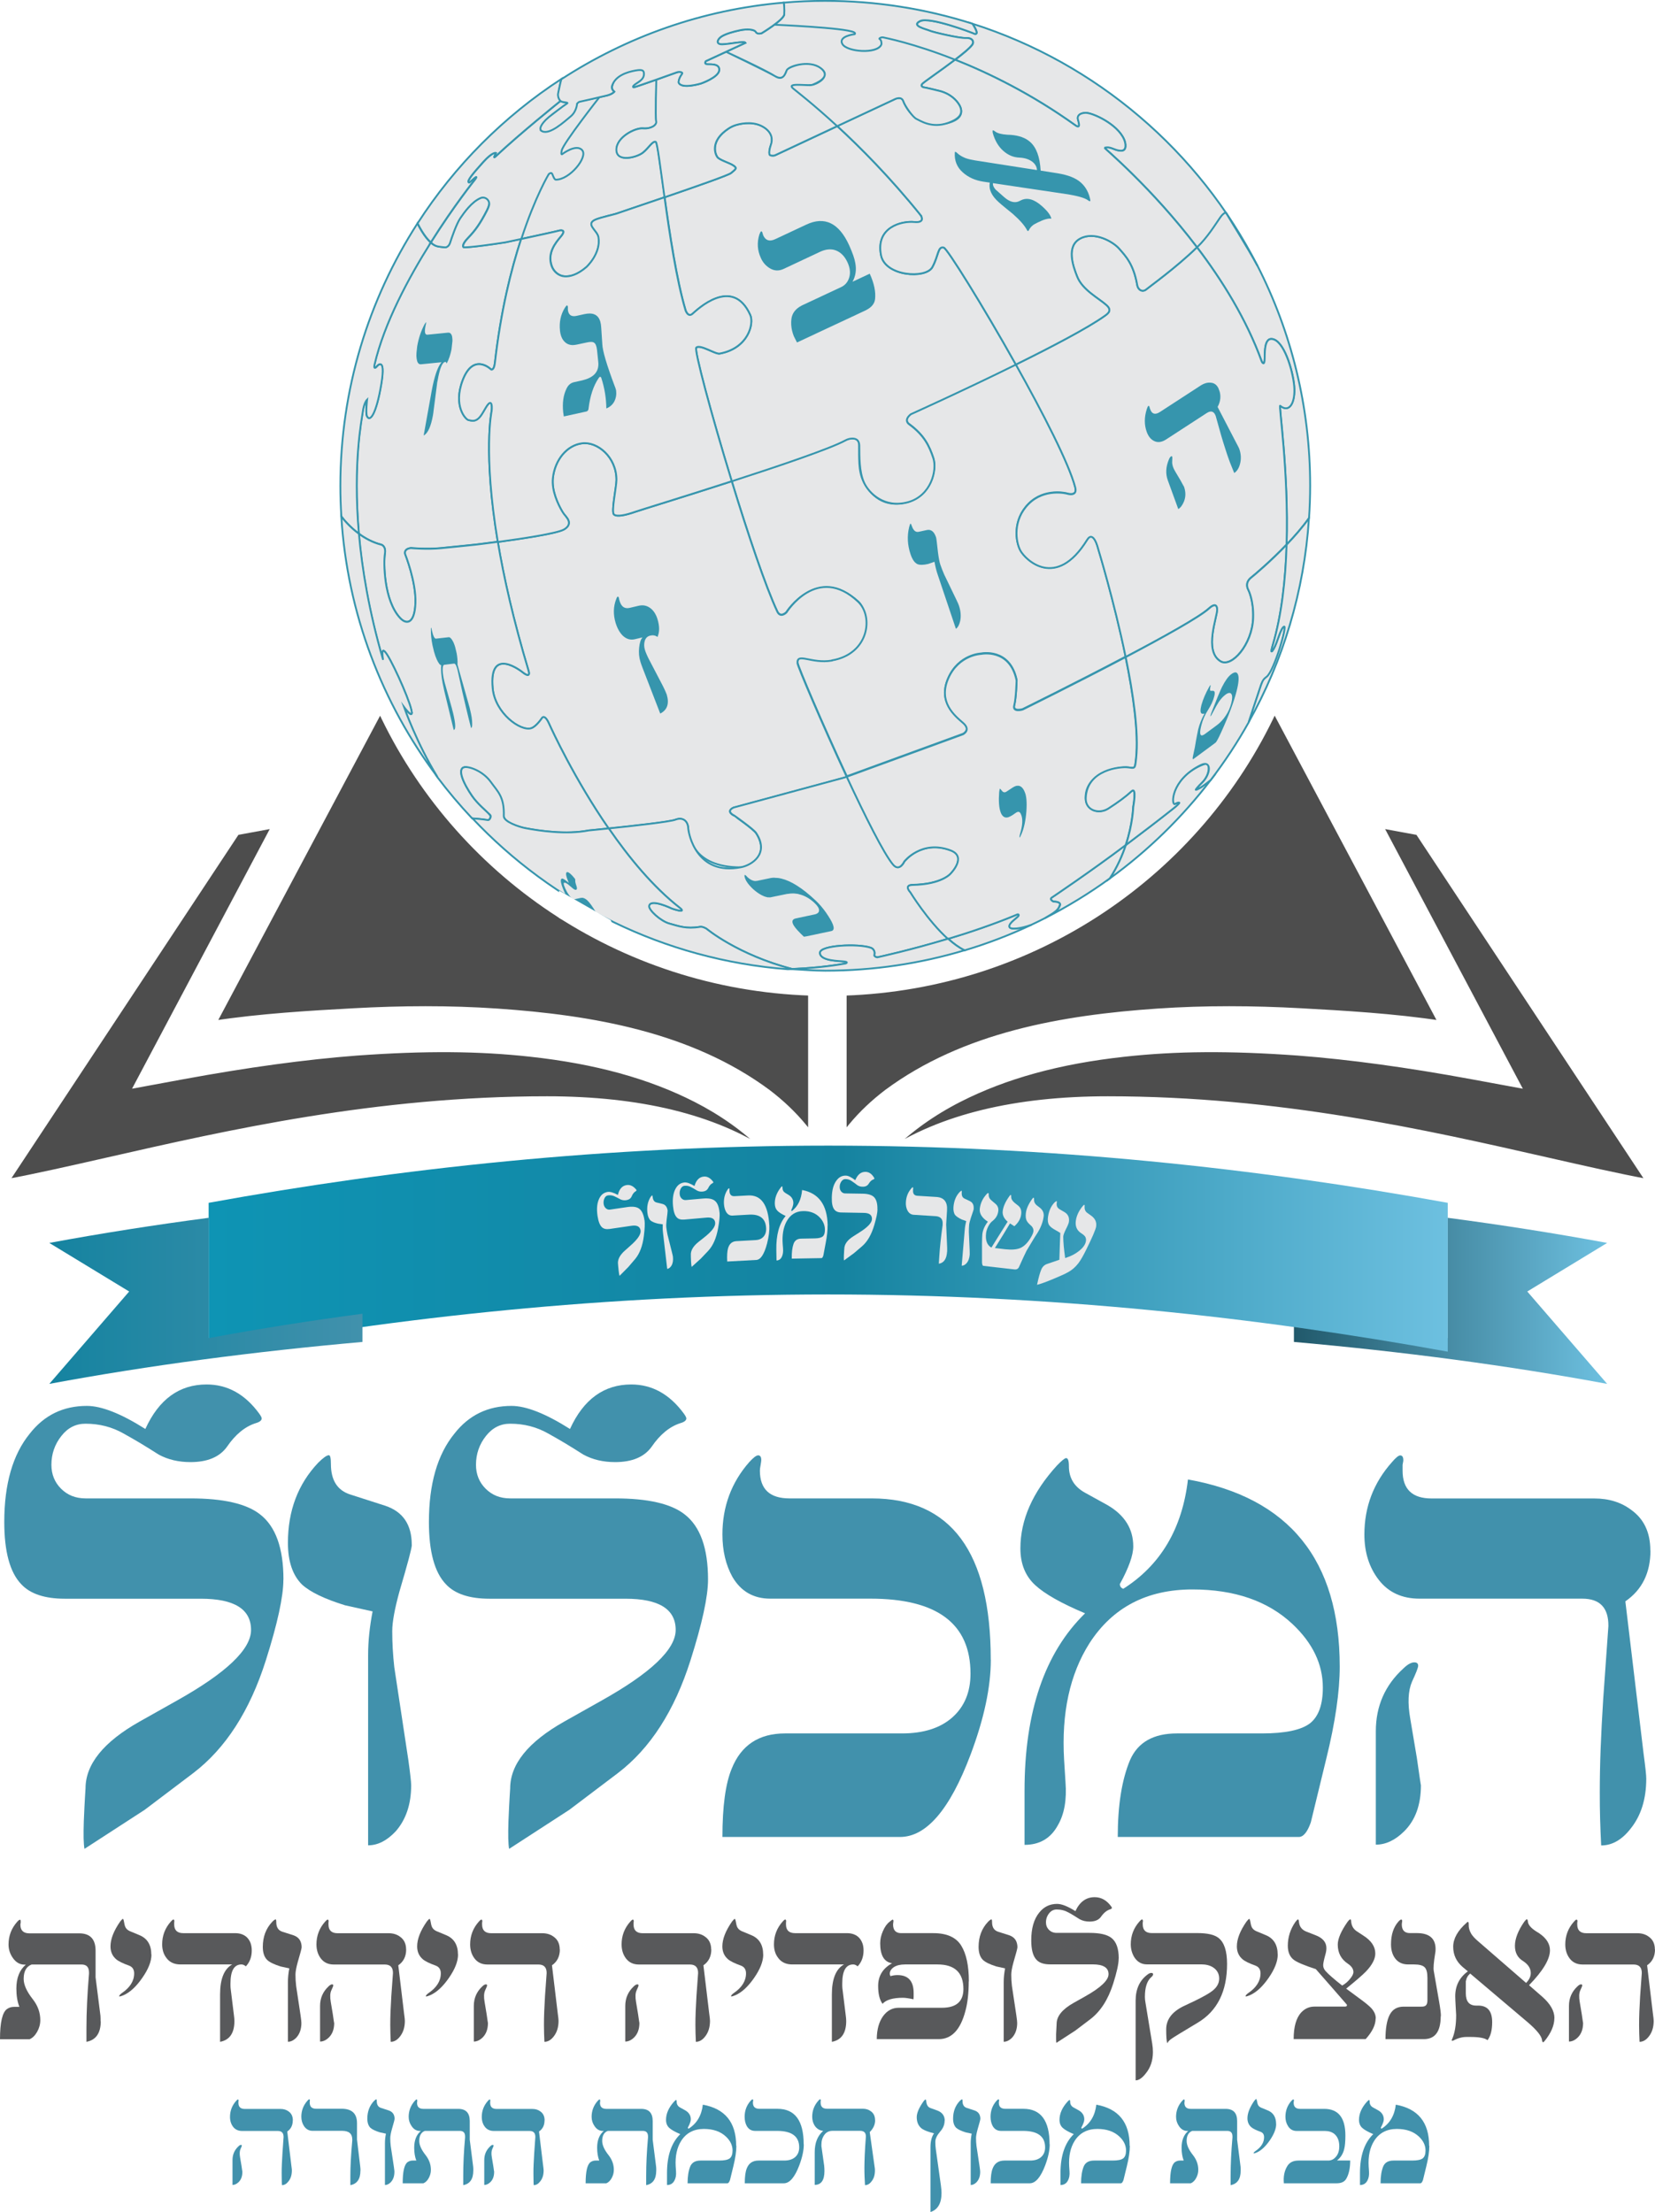 <?xml version="1.0" encoding="UTF-8"?>
<svg id="Layer_2" data-name="Layer 2" xmlns="http://www.w3.org/2000/svg" xmlns:xlink="http://www.w3.org/1999/xlink" viewBox="0 0 251.77 336.47">
  <defs>
    <style>
      .cls-1, .cls-2, .cls-3 {
        fill: none;
      }

      .cls-4 {
        filter: url(#drop-shadow-2);
      }

      .cls-5 {
        fill: #58595b;
      }

      .cls-6, .cls-7, .cls-8, .cls-9, .cls-2, .cls-3 {
        stroke: #fff;
      }

      .cls-6, .cls-7, .cls-8, .cls-9, .cls-2, .cls-3, .cls-10 {
        stroke-miterlimit: 10;
      }

      .cls-6, .cls-7, .cls-3, .cls-10, .cls-11 {
        stroke-width: .28px;
      }

      .cls-6, .cls-12 {
        fill: #3695ad;
      }

      .cls-13 {
        fill: url(#linear-gradient-3);
      }

      .cls-14 {
        fill: url(#linear-gradient);
      }

      .cls-15 {
        isolation: isolate;
      }

      .cls-7, .cls-16 {
        fill: #4191ac;
      }

      .cls-8, .cls-9, .cls-2 {
        stroke-width: .77px;
      }

      .cls-8, .cls-17 {
        fill: #fff;
      }

      .cls-18 {
        clip-path: url(#clippath-17);
      }

      .cls-19 {
        clip-path: url(#clippath-19);
      }

      .cls-20 {
        clip-path: url(#clippath-11);
      }

      .cls-21 {
        clip-path: url(#clippath-16);
      }

      .cls-22 {
        clip-path: url(#clippath-18);
      }

      .cls-23 {
        clip-path: url(#clippath-10);
      }

      .cls-24 {
        clip-path: url(#clippath-15);
      }

      .cls-25 {
        clip-path: url(#clippath-13);
      }

      .cls-26 {
        clip-path: url(#clippath-14);
      }

      .cls-27 {
        clip-path: url(#clippath-12);
      }

      .cls-28 {
        clip-path: url(#clippath-31);
      }

      .cls-29 {
        clip-path: url(#clippath-32);
      }

      .cls-30 {
        clip-path: url(#clippath-33);
      }

      .cls-31 {
        clip-path: url(#clippath-34);
      }

      .cls-32 {
        clip-path: url(#clippath-35);
      }

      .cls-33 {
        clip-path: url(#clippath-30);
      }

      .cls-34 {
        clip-path: url(#clippath-36);
      }

      .cls-35 {
        clip-path: url(#clippath-27);
      }

      .cls-36 {
        clip-path: url(#clippath-29);
      }

      .cls-37 {
        clip-path: url(#clippath-26);
      }

      .cls-38 {
        clip-path: url(#clippath-28);
      }

      .cls-39 {
        clip-path: url(#clippath-20);
      }

      .cls-40 {
        clip-path: url(#clippath-21);
      }

      .cls-41 {
        clip-path: url(#clippath-22);
      }

      .cls-42 {
        clip-path: url(#clippath-23);
      }

      .cls-43 {
        clip-path: url(#clippath-24);
      }

      .cls-44 {
        clip-path: url(#clippath-25);
      }

      .cls-45 {
        clip-path: url(#clippath-1);
      }

      .cls-46 {
        clip-path: url(#clippath-3);
      }

      .cls-47 {
        clip-path: url(#clippath-4);
      }

      .cls-48 {
        clip-path: url(#clippath-2);
      }

      .cls-49 {
        clip-path: url(#clippath-7);
      }

      .cls-50 {
        clip-path: url(#clippath-6);
      }

      .cls-51 {
        clip-path: url(#clippath-9);
      }

      .cls-52 {
        clip-path: url(#clippath-8);
      }

      .cls-53 {
        clip-path: url(#clippath-5);
      }

      .cls-9 {
        fill: #4d4d4d;
      }

      .cls-54 {
        fill: url(#linear-gradient-2);
        filter: url(#drop-shadow-1);
      }

      .cls-10, .cls-11 {
        stroke: #3695ad;
      }

      .cls-10, .cls-11, .cls-55 {
        fill: #e6e7e8;
      }

      .cls-11 {
        stroke-linejoin: round;
      }

      .cls-56 {
        clip-path: url(#clippath);
      }
    </style>
    <clipPath id="clippath">
      <polygon class="cls-1" points="109.3 51.46 109.33 39.78 117.01 38.7 116.99 50.38 109.3 51.46"/>
    </clipPath>
    <clipPath id="clippath-1">
      <polyline class="cls-1" points="109.81 51.39 109.32 41.74 116.5 38.77 116.99 48.42 109.81 51.39"/>
    </clipPath>
    <clipPath id="clippath-2">
      <polyline class="cls-1" points="110.27 51.2 109.41 43.42 116.04 38.96 116.91 46.75 110.27 51.2"/>
    </clipPath>
    <clipPath id="clippath-3">
      <polyline class="cls-1" points="112.05 50 109.48 44.09 114.26 40.16 116.83 46.07 112.05 50"/>
    </clipPath>
    <clipPath id="clippath-4">
      <polygon class="cls-1" points="178.83 77.75 173.33 62.63 184.11 55.63 189.61 70.75 178.83 77.75"/>
    </clipPath>
    <clipPath id="clippath-5">
      <polygon class="cls-1" points="65.66 112.15 64.52 94.19 71.69 94.12 72.83 112.07 65.66 112.15"/>
    </clipPath>
    <clipPath id="clippath-6">
      <polyline class="cls-1" points="65.62 111.6 64.85 94.19 71.72 94.66 72.49 112.08 65.62 111.6"/>
    </clipPath>
    <clipPath id="clippath-7">
      <polyline class="cls-1" points="68.55 111 64.85 94.19 68.8 95.26 72.49 112.08 68.55 111"/>
    </clipPath>
    <clipPath id="clippath-8">
      <polyline class="cls-1" points="68.89 111.1 65.16 95.55 68.46 95.16 72.19 110.71 68.89 111.1"/>
    </clipPath>
    <clipPath id="clippath-9">
      <polygon class="cls-1" points="87.42 144.75 83.35 131.92 89.89 131.29 93.96 144.12 87.42 144.75"/>
    </clipPath>
    <clipPath id="clippath-10">
      <polyline class="cls-1" points="88.25 144.67 83.37 131.98 89.06 131.37 93.94 144.06 88.25 144.67"/>
    </clipPath>
    <clipPath id="clippath-11">
      <polyline class="cls-1" points="88.09 144.25 83.62 131.95 89.22 131.79 93.69 144.09 88.09 144.25"/>
    </clipPath>
    <clipPath id="clippath-12">
      <polyline class="cls-1" points="90.01 143.52 83.62 131.95 87.29 132.52 93.69 144.09 90.01 143.52"/>
    </clipPath>
    <clipPath id="clippath-13">
      <polyline class="cls-1" points="90.27 143.55 84.25 133.09 87.04 132.49 93.06 142.95 90.27 143.55"/>
    </clipPath>
    <clipPath id="clippath-14">
      <polygon class="cls-1" points="61.84 68.49 60.71 46 69.32 45.95 70.45 68.44 61.84 68.49"/>
    </clipPath>
    <clipPath id="clippath-15">
      <polyline class="cls-1" points="61.79 67.43 62.32 45.99 69.38 47 68.85 68.45 61.79 67.43"/>
    </clipPath>
    <clipPath id="clippath-16">
      <polyline class="cls-1" points="61.79 67.43 63.81 49.47 69.38 47 67.35 64.96 61.79 67.43"/>
    </clipPath>
    <clipPath id="clippath-17">
      <polygon class="cls-1" points="83.37 64.11 83.3 44.73 94.05 44.74 94.12 64.11 83.37 64.11"/>
    </clipPath>
    <clipPath id="clippath-18">
      <polyline class="cls-1" points="83.7 63.72 83.3 44.73 93.72 45.12 94.12 64.11 83.7 63.72"/>
    </clipPath>
    <clipPath id="clippath-19">
      <polyline class="cls-1" points="85.84 63.8 83.35 47.21 91.59 45.04 94.07 61.64 85.84 63.8"/>
    </clipPath>
    <clipPath id="clippath-20">
      <polygon class="cls-1" points="121.44 52.48 113.32 36.46 126.32 29.78 134.44 45.8 121.44 52.48"/>
    </clipPath>
    <clipPath id="clippath-21">
      <polygon class="cls-1" points="156.52 35.29 143.37 23.69 153.83 18.41 166.98 30.01 156.52 35.29"/>
    </clipPath>
    <clipPath id="clippath-22">
      <polygon class="cls-1" points="97.97 109.12 92.55 91.09 98.66 89.64 104.07 107.68 97.97 109.12"/>
    </clipPath>
    <clipPath id="clippath-23">
      <polygon class="cls-1" points="108.24 147.38 104.04 125.83 132.93 127.35 137.14 148.89 108.24 147.38"/>
    </clipPath>
    <clipPath id="clippath-24">
      <polyline class="cls-1" points="110.2 146.56 104.04 125.83 130.98 128.16 137.14 148.89 110.2 146.56"/>
    </clipPath>
    <clipPath id="clippath-25">
      <polyline class="cls-1" points="109.36 143.73 108.73 126.24 131.81 131 132.44 148.48 109.36 143.73"/>
    </clipPath>
    <clipPath id="clippath-26">
      <polyline class="cls-1" points="109.36 143.73 111.67 127.85 131.81 131 129.5 146.87 109.36 143.73"/>
    </clipPath>
    <clipPath id="clippath-27">
      <polyline class="cls-1" points="111.74 142.62 111.67 127.85 129.43 132.11 129.5 146.87 111.74 142.62"/>
    </clipPath>
    <clipPath id="clippath-28">
      <polyline class="cls-1" points="112.46 142.79 111.7 131.86 128.71 131.94 129.48 142.87 112.46 142.79"/>
    </clipPath>
    <clipPath id="clippath-29">
      <polyline class="cls-1" points="118.2 142.38 111.7 131.86 122.98 132.35 129.48 142.87 118.2 142.38"/>
    </clipPath>
    <clipPath id="clippath-30">
      <polyline class="cls-1" points="121.91 142.54 112.51 133.2 119.27 132.18 128.66 141.53 121.91 142.54"/>
    </clipPath>
    <clipPath id="clippath-31">
      <polygon class="cls-1" points="142.92 97.38 137.25 80.53 141.11 77.84 146.78 94.7 142.92 97.38"/>
    </clipPath>
    <clipPath id="clippath-32">
      <polygon class="cls-1" points="150.39 130.01 151.33 116.6 158.34 115.55 157.4 128.96 150.39 130.01"/>
    </clipPath>
    <clipPath id="clippath-33">
      <polyline class="cls-1" points="151.27 129.87 151.18 118.65 157.46 115.68 157.54 126.9 151.27 129.87"/>
    </clipPath>
    <clipPath id="clippath-34">
      <polyline class="cls-1" points="154.2 128.48 151.2 121.01 154.52 117.07 157.52 124.54 154.2 128.48"/>
    </clipPath>
    <clipPath id="clippath-35">
      <polygon class="cls-1" points="180.48 116.25 182.71 101.51 189.33 100.37 187.1 115.1 180.48 116.25"/>
    </clipPath>
    <clipPath id="clippath-36">
      <polyline class="cls-1" points="180.48 116.25 183.39 104.75 189.33 100.37 186.42 111.86 180.48 116.25"/>
    </clipPath>
    <linearGradient id="linear-gradient" x1="196.84" y1="197.86" x2="244.48" y2="197.86" gradientUnits="userSpaceOnUse">
      <stop offset="0" stop-color="#21596b"/>
      <stop offset="1" stop-color="#6dc0e0"/>
    </linearGradient>
    <linearGradient id="linear-gradient-2" x1="31.73" y1="187.86" x2="220.24" y2="187.86" gradientUnits="userSpaceOnUse">
      <stop offset="0" stop-color="#0e94b4"/>
      <stop offset=".51" stop-color="#1583a0"/>
      <stop offset="1" stop-color="#6dc0e0"/>
    </linearGradient>
    <filter id="drop-shadow-1" x="25.33" y="167.92" width="201.36" height="44.16" filterUnits="userSpaceOnUse">
      <feOffset dx="0" dy="2.07"/>
      <feGaussianBlur result="blur" stdDeviation="2.07"/>
      <feFlood flood-color="#231f20" flood-opacity=".5"/>
      <feComposite in2="blur" operator="in"/>
      <feComposite in="SourceGraphic"/>
    </filter>
    <linearGradient id="linear-gradient-3" x1="7.49" y1="197.86" x2="55.14" y2="197.86" gradientUnits="userSpaceOnUse">
      <stop offset="0" stop-color="#1583a0"/>
      <stop offset="1" stop-color="#4191ac"/>
    </linearGradient>
    <filter id="drop-shadow-2" x="86.13" y="173.52" width="85.68" height="26.88" filterUnits="userSpaceOnUse">
      <feOffset dx="1.57" dy="2.09"/>
      <feGaussianBlur result="blur-2" stdDeviation="1.57"/>
      <feFlood flood-color="#231f20" flood-opacity=".25"/>
      <feComposite in2="blur-2" operator="in"/>
      <feComposite in="SourceGraphic"/>
    </filter>
  </defs>
  <g id="Layer_1-2" data-name="Layer 1">
    <g>
      <path class="cls-16" d="M43.11,240.27c0,2.58-.89,6.68-2.67,12.29-2.44,7.68-6.12,13.39-11.05,17.15l-7.38,5.58-9.16,5.94c-.07-.38-.11-.91-.13-1.6-.02-.69,0-1.57.03-2.63.07-1.65.13-2.88.18-3.69s.08-1.23.08-1.27c0-3.68,2.74-7.08,8.22-10.17l5.6-3.15c7.57-4.23,11.36-7.83,11.36-10.79,0-3.17-2.55-4.75-7.64-4.75H9.87c-3.07,0-5.29-.74-6.65-2.22-1.71-1.79-2.57-4.94-2.57-9.45,0-5.78,1.29-10.26,3.87-13.43,2.2-2.82,5.1-4.23,8.69-4.23,2.23,0,5.2,1.17,8.9,3.51,2.06-4.51,5.16-6.77,9.32-6.77,3.18,0,5.85,1.48,8.01,4.44.24.34.37.59.37.72,0,.31-.3.55-.89.72-1.64.52-3.11,1.72-4.4,3.61-1.12,1.55-2.97,2.32-5.55,2.32-1.81,0-3.42-.38-4.82-1.14-.91-.58-1.81-1.14-2.7-1.68-.89-.53-1.77-1.04-2.64-1.52-1.75-1-3.68-1.5-5.81-1.5-1.47,0-2.69.62-3.66,1.86-1.01,1.27-1.52,2.74-1.52,4.39,0,1.45.49,2.66,1.47,3.64.98.98,2.22,1.47,3.72,1.47h15.97c4.99,0,8.52.81,10.58,2.43,2.37,1.83,3.56,5.13,3.56,9.92Z"/>
      <path class="cls-16" d="M62.65,235c0,.48-.63,2.84-1.88,7.07-.73,2.65-1.1,4.67-1.1,6.04,0,1.76.1,3.58.31,5.47l2.15,14.2c.14,1,.24,1.81.31,2.43s.11,1.07.11,1.34c0,2.89-.79,5.23-2.36,7.02-1.33,1.41-2.72,2.12-4.19,2.12v-28.92c0-2.1.23-4.32.68-6.66l-4.19-.93c-3.11-.96-5.29-2.01-6.54-3.15-1.43-1.41-2.15-3.53-2.15-6.35,0-4.89,1.54-8.95,4.61-12.19.77-.76,1.31-1.14,1.62-1.14.21,0,.31.45.31,1.34,0,2.48.99,4.03,2.98,4.65l5.29,1.7c2.69.9,4.03,2.88,4.03,5.94Z"/>
      <path class="cls-16" d="M107.71,240.27c0,2.58-.89,6.68-2.67,12.29-2.44,7.68-6.12,13.39-11.05,17.15l-7.38,5.58-9.16,5.94c-.07-.38-.11-.91-.13-1.6-.02-.69,0-1.57.03-2.63.07-1.65.13-2.88.18-3.69.05-.81.08-1.23.08-1.27,0-3.68,2.74-7.08,8.22-10.17l5.6-3.15c7.57-4.23,11.36-7.83,11.36-10.79,0-3.17-2.55-4.75-7.64-4.75h-20.68c-3.07,0-5.29-.74-6.65-2.22-1.71-1.79-2.57-4.94-2.57-9.45,0-5.78,1.29-10.26,3.87-13.43,2.2-2.82,5.1-4.23,8.69-4.23,2.23,0,5.2,1.17,8.9,3.51,2.06-4.51,5.17-6.77,9.32-6.77,3.17,0,5.84,1.48,8.01,4.44.24.34.37.59.37.72,0,.31-.3.55-.89.72-1.64.52-3.11,1.72-4.4,3.61-1.12,1.55-2.97,2.32-5.55,2.32-1.82,0-3.42-.38-4.82-1.14-.91-.58-1.81-1.14-2.7-1.68-.89-.53-1.77-1.04-2.64-1.52-1.75-1-3.68-1.5-5.81-1.5-1.47,0-2.69.62-3.67,1.86-1.01,1.27-1.52,2.74-1.52,4.39,0,1.45.49,2.66,1.47,3.64.98.98,2.22,1.47,3.72,1.47h15.97c4.99,0,8.52.81,10.58,2.43,2.37,1.83,3.56,5.13,3.56,9.92Z"/>
      <path class="cls-16" d="M150.73,252.46c0,4.17-1.03,8.99-3.09,14.46-3.14,8.33-6.72,12.5-10.73,12.5h-27.01c0-4.65.47-8.11,1.41-10.38,1.43-3.58,4.14-5.37,8.11-5.37h17.8c3.28,0,5.84-.82,7.67-2.45,1.83-1.63,2.75-3.85,2.75-6.64,0-7.61-5.08-11.41-15.23-11.41h-15.23c-2.55,0-4.47-1.1-5.76-3.31-1.01-1.82-1.52-3.98-1.52-6.46,0-4.23,1.36-7.9,4.08-11,.63-.69,1.08-1.03,1.36-1.03.31,0,.47.24.47.72,0,.14-.04.39-.1.75-.07.36-.11.65-.11.85,0,2.82,1.5,4.23,4.5,4.23h12.51c12.08,0,18.11,8.18,18.11,24.53Z"/>
      <path class="cls-16" d="M203.81,253.49c0,3.82-.68,8.49-2.04,14l-2.36,9.71c-.52,1.48-1.13,2.22-1.83,2.22h-27.54c0-4.85.63-8.76,1.88-11.72,1.19-2.69,3.56-4.03,7.12-4.03h12.93c3.56,0,6-.52,7.33-1.55,1.29-1.03,1.94-2.84,1.94-5.42,0-3.55-1.54-6.77-4.61-9.66-3.73-3.51-8.81-5.27-15.23-5.27-6.91,0-12.13,2.72-15.65,8.16-3,4.72-4.29,10.64-3.87,17.77l.21,3.36c.21,2.69-.17,4.87-1.15,6.56-1.08,2-2.78,3-5.08,3v-8.26c0-11.98,3.07-20.97,9.21-26.96-3.6-1.51-6.13-2.94-7.59-4.29-1.5-1.38-2.25-3.24-2.25-5.58,0-4.34,1.85-8.54,5.55-12.6.73-.76,1.2-1.14,1.41-1.14.28,0,.42.41.42,1.24,0,1.79.82,3.13,2.46,4.03l3.46,1.91c2.58,1.52,3.87,3.6,3.87,6.25,0,1.34-.68,3.25-2.04,5.73,0,.34.17.59.52.72,5.69-3.61,8.97-9.16,9.84-16.63,15.39,2.75,23.09,12.24,23.09,28.46Z"/>
      <path class="cls-16" d="M251.08,235.83c0,3.41-1.27,5.99-3.82,7.75l2.77,23.14c.14,1.03.24,1.87.31,2.5.07.64.1,1.08.1,1.32,0,3.1-.79,5.63-2.36,7.59-1.33,1.72-2.83,2.58-4.5,2.58-.07-1.34-.12-2.69-.16-4.03-.04-1.34-.05-2.69-.05-4.03,0-2.1.04-4.32.13-6.66.09-2.34.22-4.85.39-7.54l.79-11.1c.03-2.79-1.29-4.18-3.98-4.18h-24.76c-2.65,0-4.71-.95-6.18-2.84-1.47-1.89-2.2-4.2-2.2-6.92,0-4.2,1.4-7.87,4.19-11,.59-.69,1.01-1.03,1.26-1.03.31,0,.47.24.47.72,0,.07,0,.16-.03.28s-.04.27-.08.44v.88c0,2.82,1.47,4.23,4.4,4.23h24.76c2.23,0,4.12.59,5.65,1.76,1.92,1.38,2.88,3.43,2.88,6.15ZM216.16,271.56c0,3-.86,5.34-2.57,7.02-1.36,1.34-2.79,2.01-4.29,2.01v-17.25c0-3.82,1.4-7.01,4.19-9.55.63-.62,1.19-.93,1.67-.93.38,0,.58.17.58.52,0,.28-.31,1.08-.94,2.43-.59,1.38-.68,3.25-.26,5.63l1,5.94c.42,2.96.63,4.36.63,4.18Z"/>
    </g>
    <g>
      <path class="cls-5" d="M15.33,307.42c0,1.83-.73,2.89-2.18,3.16v-2.02c0-2.48.13-5.25.39-8.32v-.21c0-.81-.38-1.21-1.13-1.21h-7.6c-.81.31-1.21,1.04-1.21,2.19,0,.88.46,1.91,1.38,3.08.77.98,1.15,2.04,1.15,3.19,0,.62-.16,1.21-.48,1.78-.31.55-.69.93-1.15,1.13H0c0-2.57.36-4.11,1.08-4.61.32-.22.67-.32,1.07-.32h.8c-.31-.78-.46-1.71-.46-2.78,0-1.62.48-2.83,1.44-3.64h-.18c-.73,0-1.33-.34-1.81-1.04-.43-.62-.64-1.29-.64-2.02,0-1.32.44-2.47,1.31-3.45.19-.22.33-.32.43-.32.08,0,.11.08.11.23v.23c-.03.12-.05.21-.05.28,0,.88.46,1.33,1.38,1.33h7.57c1.66,0,2.49.88,2.49,2.64v4.05l.74,5.84c.01.15.02.3.02.44,0,.14,0,.28,0,.42Z"/>
      <path class="cls-5" d="M23.04,297.3c0,1.04-.46,2.22-1.4,3.56-.93,1.34-1.89,2.22-2.87,2.64-.3.12-.49.18-.57.18-.04,0-.07-.01-.07-.03,0-.12.13-.28.39-.47,1.26-.85,1.89-1.86,1.89-3.01,0-.58-.25-.97-.74-1.17-.98-.35-1.66-.68-2.02-1-.56-.49-.84-1.13-.84-1.94,0-1.11.49-2.37,1.48-3.79.21-.26.34-.39.41-.39.05,0,.11.14.16.42.07.38.11.58.13.6.11.4.38.68.8.86l1.44.6c1.19.5,1.79,1.48,1.79,2.95Z"/>
      <path class="cls-5" d="M38.3,296.67c0,.99-.3,1.8-.9,2.43-.22-.19-.44-.29-.67-.29-1.12,0-1.67.97-1.67,2.91,0,.12,0,.23,0,.35s.01.23.02.35l.51,4.14c.02.15.04.3.05.44s.02.28.02.42c0,1.83-.73,2.89-2.18,3.16v-7.2c0-2.35.61-3.88,1.84-4.57h-7.86c-.96,0-1.69-.34-2.18-1.04-.4-.54-.61-1.21-.61-2.02,0-1.32.44-2.47,1.31-3.45.19-.22.32-.32.39-.32.1,0,.15.08.15.23,0,.02,0,.05,0,.09,0,.04-.01.08-.02.14v.28c0,.88.46,1.33,1.38,1.33h7.86c.43,0,.8.06,1.12.19.32.13.59.31.8.55.21.24.38.52.48.83s.16.67.16,1.06Z"/>
      <path class="cls-5" d="M45.88,296.25c0,.15-.2.89-.59,2.22-.23.83-.34,1.46-.34,1.89,0,.55.03,1.12.1,1.72l.67,4.45c.04.31.08.57.1.76s.03.33.03.42c0,.91-.25,1.64-.74,2.2-.42.44-.85.66-1.31.66v-9.07c0-.66.07-1.35.21-2.09l-1.31-.29c-.97-.3-1.66-.63-2.05-.99-.45-.44-.67-1.11-.67-1.99,0-1.53.48-2.81,1.44-3.82.24-.24.41-.36.51-.36.07,0,.1.14.1.42,0,.78.31,1.26.94,1.46l1.66.53c.84.28,1.26.9,1.26,1.86Z"/>
      <path class="cls-5" d="M61.79,296.51c0,1.07-.4,1.88-1.2,2.43l.87,7.25c.04.32.08.59.1.79.02.2.03.34.03.41,0,.97-.25,1.76-.74,2.38-.42.54-.89.81-1.41.81-.02-.42-.04-.84-.05-1.26-.01-.42-.02-.84-.02-1.26,0-.66.01-1.35.04-2.09.03-.73.07-1.52.12-2.36l.25-3.48c.01-.87-.4-1.31-1.25-1.31h-7.76c-.83,0-1.48-.3-1.94-.89-.46-.59-.69-1.32-.69-2.17,0-1.32.44-2.47,1.31-3.45.19-.22.32-.32.39-.32.1,0,.15.08.15.23,0,.02,0,.05,0,.09s-.01.08-.02.14v.28c0,.88.46,1.33,1.38,1.33h7.76c.7,0,1.29.18,1.77.55.6.43.9,1.07.9,1.93ZM50.84,307.71c0,.94-.27,1.67-.8,2.2-.43.42-.88.63-1.35.63v-5.41c0-1.2.44-2.2,1.31-3,.2-.19.37-.29.52-.29.12,0,.18.05.18.16,0,.09-.1.34-.3.76-.19.43-.21,1.02-.08,1.76l.31,1.86c.13.93.2,1.37.2,1.31Z"/>
      <path class="cls-5" d="M69.68,297.3c0,1.04-.46,2.22-1.39,3.56-.93,1.34-1.89,2.22-2.87,2.64-.3.12-.49.18-.57.18-.04,0-.07-.01-.07-.03,0-.12.13-.28.39-.47,1.26-.85,1.89-1.86,1.89-3.01,0-.58-.25-.97-.74-1.17-.98-.35-1.66-.68-2.02-1-.56-.49-.84-1.13-.84-1.94,0-1.11.49-2.37,1.48-3.79.21-.26.34-.39.41-.39.05,0,.11.14.16.42.07.38.11.58.13.6.11.4.38.68.8.86l1.44.6c1.19.5,1.79,1.48,1.79,2.95Z"/>
      <path class="cls-5" d="M85.17,296.51c0,1.07-.4,1.88-1.2,2.43l.87,7.25c.04.32.08.59.1.79.02.2.03.34.03.41,0,.97-.25,1.76-.74,2.38-.42.54-.89.81-1.41.81-.02-.42-.04-.84-.05-1.26s-.02-.84-.02-1.26c0-.66.01-1.35.04-2.09.03-.73.07-1.52.12-2.36l.25-3.48c.01-.87-.41-1.31-1.25-1.31h-7.76c-.83,0-1.48-.3-1.94-.89-.46-.59-.69-1.32-.69-2.17,0-1.32.44-2.47,1.31-3.45.19-.22.32-.32.39-.32.1,0,.15.08.15.23,0,.02,0,.05,0,.09,0,.04-.01.08-.03.14v.28c0,.88.46,1.33,1.38,1.33h7.76c.7,0,1.29.18,1.77.55.6.43.9,1.07.9,1.93ZM74.23,307.71c0,.94-.27,1.67-.8,2.2-.43.42-.88.63-1.35.63v-5.41c0-1.2.44-2.2,1.31-3,.2-.19.37-.29.53-.29.12,0,.18.05.18.16,0,.09-.1.34-.3.76-.19.43-.21,1.02-.08,1.76l.31,1.86c.13.93.2,1.37.2,1.31Z"/>
      <path class="cls-5" d="M108.21,296.51c0,1.07-.4,1.88-1.2,2.43l.87,7.25c.04.32.08.59.1.79.02.2.03.34.03.41,0,.97-.25,1.76-.74,2.38-.42.54-.89.81-1.41.81-.02-.42-.04-.84-.05-1.26s-.02-.84-.02-1.26c0-.66.01-1.35.04-2.09.03-.73.07-1.52.12-2.36l.25-3.48c.01-.87-.41-1.31-1.25-1.31h-7.76c-.83,0-1.48-.3-1.94-.89-.46-.59-.69-1.32-.69-2.17,0-1.32.44-2.47,1.31-3.45.19-.22.32-.32.39-.32.1,0,.15.08.15.23,0,.02,0,.05,0,.09,0,.04-.01.08-.03.14v.28c0,.88.46,1.33,1.38,1.33h7.76c.7,0,1.29.18,1.77.55.6.43.9,1.07.9,1.93ZM97.27,307.71c0,.94-.27,1.67-.8,2.2-.43.42-.88.63-1.35.63v-5.41c0-1.2.44-2.2,1.31-3,.2-.19.37-.29.53-.29.12,0,.18.05.18.16,0,.09-.1.34-.3.76-.19.43-.21,1.02-.08,1.76l.31,1.86c.13.93.2,1.37.2,1.31Z"/>
      <path class="cls-5" d="M116.11,297.3c0,1.04-.46,2.22-1.39,3.56-.93,1.34-1.89,2.22-2.87,2.64-.3.12-.49.18-.57.18-.04,0-.07-.01-.07-.03,0-.12.13-.28.39-.47,1.26-.85,1.89-1.86,1.89-3.01,0-.58-.25-.97-.74-1.17-.98-.35-1.66-.68-2.02-1-.56-.49-.84-1.13-.84-1.94,0-1.11.49-2.37,1.48-3.79.21-.26.34-.39.41-.39.05,0,.11.14.16.42.07.38.11.58.13.6.11.4.38.68.8.86l1.44.6c1.19.5,1.79,1.48,1.79,2.95Z"/>
      <path class="cls-5" d="M131.37,296.67c0,.99-.3,1.8-.9,2.43-.22-.19-.44-.29-.67-.29-1.12,0-1.67.97-1.67,2.91,0,.12,0,.23,0,.35,0,.11.01.23.02.35l.51,4.14c.02.15.04.3.05.44s.02.28.02.42c0,1.83-.73,2.89-2.18,3.16v-7.2c0-2.35.61-3.88,1.84-4.57h-7.86c-.96,0-1.69-.34-2.18-1.04-.41-.54-.61-1.21-.61-2.02,0-1.32.44-2.47,1.31-3.45.19-.22.32-.32.39-.32.1,0,.15.08.15.23,0,.02,0,.05,0,.09,0,.04-.01.08-.02.14v.28c0,.88.46,1.33,1.38,1.33h7.86c.43,0,.8.06,1.12.19.32.13.59.31.8.55.21.24.37.52.48.83s.16.67.16,1.06Z"/>
      <path class="cls-5" d="M147.37,301.38c0,1.77-.17,3.28-.51,4.52-.75,2.85-2.1,4.27-4.04,4.27h-9.44c.01-1.45.33-2.61.95-3.48.62-.86,1.42-1.29,2.38-1.29h6.58c2.18,0,3.27-.95,3.27-2.85,0-2.49-1.31-3.74-3.94-3.74h-4.94c-.72,0-1.29.14-1.7.41-.41.28-.62.61-.62,1.01,0,.1.03.22.1.36.36-.11.72-.16,1.08-.16,1.63,0,2.45.91,2.45,2.72,0,.22,0,.4,0,.56,0,.16-.01.29-.02.4-.35-.08-.66-.13-.93-.17-.27-.04-.5-.06-.68-.06-1.53,0-2.57.31-3.1.92-.45-.6-.67-1.51-.67-2.72,0-1.53.71-2.68,2.12-3.45-1.2-.18-1.81-1.2-1.81-3.04,0-.62.14-1.23.41-1.84.28-.66.63-1.14,1.03-1.44.27-.22.42-.32.43-.32.1,0,.15.08.15.23,0,.04-.01.12-.03.23-.02.11-.03.2-.03.27,0,.88.41,1.33,1.23,1.33h4.91c2.03,0,3.44.63,4.22,1.88.78,1.25,1.17,3.08,1.17,5.47Z"/>
      <path class="cls-5" d="M154.77,296.25c0,.15-.2.89-.59,2.22-.23.83-.34,1.46-.34,1.89,0,.55.03,1.12.1,1.72l.67,4.45c.04.31.08.57.1.76.02.19.03.33.03.42,0,.91-.25,1.64-.74,2.2-.42.44-.85.66-1.31.66v-9.07c0-.66.07-1.35.21-2.09l-1.31-.29c-.97-.3-1.66-.63-2.05-.99-.45-.44-.67-1.11-.67-1.99,0-1.53.48-2.81,1.44-3.82.24-.24.41-.36.51-.36.07,0,.1.14.1.42,0,.78.31,1.26.94,1.46l1.66.53c.84.28,1.26.9,1.26,1.86Z"/>
      <path class="cls-5" d="M170.18,297.9c0,.81-.28,2.09-.84,3.85-.77,2.41-1.92,4.2-3.46,5.38l-2.31,1.75-2.87,1.86c-.02-.12-.04-.29-.04-.5,0-.22,0-.49,0-.83.02-.52.04-.9.06-1.16.02-.25.02-.39.02-.4,0-1.16.86-2.22,2.58-3.19l1.76-.99c2.37-1.33,3.56-2.46,3.56-3.38,0-.99-.8-1.49-2.4-1.49h-6.48c-.96,0-1.66-.23-2.08-.7-.54-.56-.8-1.55-.8-2.96,0-1.81.4-3.22,1.21-4.21.69-.88,1.6-1.33,2.72-1.33.7,0,1.63.37,2.79,1.1.65-1.41,1.62-2.12,2.92-2.12,1,0,1.83.46,2.51,1.39.08.11.12.18.12.23,0,.1-.09.17-.28.23-.51.16-.97.54-1.38,1.13-.35.49-.93.73-1.74.73-.57,0-1.07-.12-1.51-.36-.28-.18-.57-.36-.84-.53s-.56-.33-.83-.48c-.55-.31-1.15-.47-1.82-.47-.46,0-.84.19-1.15.58-.32.4-.48.86-.48,1.38,0,.45.15.83.46,1.14.31.31.69.46,1.17.46h5c1.56,0,2.67.25,3.32.76.74.57,1.12,1.61,1.12,3.11Z"/>
      <path class="cls-5" d="M186.67,298.72c0,4.21-1.5,7.2-4.51,8.98l-2.61,1.57c-.74.45-1.18.73-1.31.83-.31.2-.53.44-.67.7-.11-.32-.16-1.03-.16-2.12,0-1.48.87-2.65,2.61-3.51l1.76-.83c1.35-.66,2.24-1.17,2.69-1.54.67-.53,1-1.14,1-1.85s-.31-1.29-.94-1.7c-.48-.3-1.07-.45-1.76-.45h-8.29c-.79,0-1.42-.34-1.89-1.04-.38-.6-.57-1.28-.57-2.02,0-1.32.44-2.47,1.31-3.45.19-.22.32-.32.39-.32.1,0,.15.08.15.23,0,.02,0,.05,0,.09,0,.04-.01.08-.03.14v.28c0,.88.46,1.33,1.38,1.33h6.94c1.51,0,2.58.24,3.2.73.88.68,1.31,2,1.31,3.97ZM175.42,300.29c0,.15-.09.3-.28.45-.65.57-.97,1.57-.97,3,0,.28.03.6.1.96l1.02,6.2c.07.44.1.85.1,1.23,0,1.27-.35,2.34-1.05,3.21-.56.73-1.08,1.1-1.58,1.1v-12.12c0-1.76.61-3.09,1.82-3.98.21-.16.39-.24.56-.24.19,0,.28.07.28.21Z"/>
      <path class="cls-5" d="M194.38,297.3c0,1.04-.46,2.22-1.39,3.56-.93,1.34-1.89,2.22-2.87,2.64-.3.12-.49.18-.57.18-.04,0-.07-.01-.07-.03,0-.12.13-.28.39-.47,1.26-.85,1.89-1.86,1.89-3.01,0-.58-.25-.97-.74-1.17-.98-.35-1.66-.68-2.02-1-.56-.49-.84-1.13-.84-1.94,0-1.11.49-2.37,1.48-3.79.21-.26.34-.39.41-.39.05,0,.11.14.16.42.07.38.11.58.13.6.11.4.38.68.8.86l1.44.6c1.19.5,1.79,1.48,1.79,2.95Z"/>
      <path class="cls-5" d="M209.27,307.04c0,.96-.5,2-1.51,3.12h-10.96c0-1.88.39-3.24,1.18-4.08.55-.57,1.21-.86,1.99-.86h4.66c.11,0,.19-.03.25-.1.04-.07.04-.13,0-.21-.74-.86-1.51-1.74-2.29-2.63-.78-.89-1.59-1.81-2.42-2.76-1.76-.57-2.88-1.05-3.36-1.42-.6-.46-.9-1.18-.9-2.14,0-1.29.38-2.5,1.15-3.61.2-.26.33-.39.39-.39.09,0,.14.14.16.42.08.71.47,1.2,1.18,1.46l1.28.5c1.14.42,1.71,1.08,1.71,1.99,0,.3-.05.63-.16.99-.22.81-.33,1.34-.33,1.6,0,.32.12.62.36.89.22.25.54.56.96.92.42.37.94.8,1.57,1.29.47-.26.87-.6,1.2-1.02.34-.41.51-.75.51-1.04,0-.46-.28-.88-.84-1.26-1.03-.68-1.54-1.65-1.54-2.91,0-.88.49-2.03,1.48-3.45.2-.26.34-.39.44-.39.07,0,.11.14.13.42.07.64.38,1.12.94,1.46l.87.57c1.24.78,1.85,1.69,1.85,2.75,0,.82-.47,1.73-1.41,2.72-.27.28-.66.64-1.16,1.07-.5.43-1.12.95-1.86,1.55l1.84,1.36c.52.38.95.7,1.28.97.33.27.56.49.71.65.45.5.67,1.01.67,1.55Z"/>
      <path class="cls-5" d="M219.17,306.69c0,2.32-.85,3.48-2.56,3.48h-5.84c0-1.64.21-2.87.64-3.7.43-.83,1.13-1.24,2.12-1.24h2.56c.16,0,.31,0,.44-.02.13-.02.24-.06.34-.13.09-.07.16-.17.21-.31s.07-.32.07-.54v-3.37c0-.81-.14-1.35-.43-1.63-.29-.28-.82-.42-1.59-.42h-.9c-.92,0-1.61-.34-2.08-1.04-.36-.55-.54-1.22-.54-2.02,0-1.45.37-2.6,1.12-3.45.2-.22.34-.32.43-.32.1,0,.15.08.15.23,0,.04-.01.12-.03.23-.02.11-.03.2-.03.27,0,.88.41,1.33,1.23,1.33h1.05c1.9,0,2.86.81,2.86,2.44,0,.25-.02.48-.07.7-.21,1.29-.28,2.16-.21,2.59l.82,4.71c.09.49.15.92.2,1.29s.07.68.07.93Z"/>
      <path class="cls-5" d="M236.46,306.98c0,1.1-.5,2.27-1.51,3.51-.09.1-.15.15-.2.15-.09,0-.14-.09-.16-.28-.05-.64-.78-1.55-2.18-2.75l-8.75-7.41c-.36.28-.58.67-.67,1.18v1.83c0,1.24.53,1.86,1.58,1.86h.31c1.41,0,2.12.84,2.12,2.51,0,1.23-.24,2.15-.71,2.75-.38-.32-1.25-.49-2.59-.49h-.61c-.63,0-1.29.17-1.95.52-.05.04-.12.06-.2.06-.07,0-.1-.03-.1-.1.02-.02.04-.08.07-.16.4-.91.61-2.12.61-3.64,0-.04,0-.17-.02-.37s-.03-.5-.05-.87c-.02-.38-.04-.7-.05-.97-.01-.27-.02-.49-.02-.66,0-1.6.64-2.86,1.92-3.79l-.79-.66c-.96-.82-1.44-1.85-1.44-3.08s.68-2.46,2.05-3.66c.09-.09.15-.13.18-.13.1,0,.14.15.13.44-.02.44.11.91.39,1.39.22.34.55.71.99,1.08l7.35,6.38c.47-.47.71-.98.71-1.5,0-.72-.41-1.34-1.21-1.85-.8-.5-1.2-1.26-1.2-2.3s.47-2.29,1.41-3.64c.2-.26.33-.39.39-.39.1,0,.16.13.18.39.05.45.45.93,1.2,1.42l.54.34c1.07.73,1.61,1.59,1.61,2.57,0,1.36-1.06,3.13-3.18,5.31l2.02,1.76c1.22,1.08,1.84,2.16,1.84,3.24Z"/>
      <path class="cls-5" d="M251.77,296.51c0,1.07-.4,1.88-1.2,2.43l.87,7.25c.04.32.08.59.1.79.02.2.03.34.03.41,0,.97-.25,1.76-.74,2.38-.42.54-.89.81-1.41.81-.02-.42-.04-.84-.05-1.26s-.02-.84-.02-1.26c0-.66.01-1.35.04-2.09.03-.73.07-1.52.12-2.36l.25-3.48c.01-.87-.41-1.31-1.25-1.31h-7.76c-.83,0-1.48-.3-1.94-.89-.46-.59-.69-1.32-.69-2.17,0-1.32.44-2.47,1.31-3.45.19-.22.32-.32.39-.32.1,0,.15.08.15.23,0,.02,0,.05,0,.09,0,.04-.01.08-.03.14v.28c0,.88.46,1.33,1.38,1.33h7.76c.7,0,1.29.18,1.77.55.6.43.9,1.07.9,1.93ZM240.83,307.71c0,.94-.27,1.67-.8,2.2-.43.42-.88.63-1.35.63v-5.41c0-1.2.44-2.2,1.31-3,.2-.19.37-.29.53-.29.12,0,.18.05.18.16,0,.09-.1.34-.3.76-.19.43-.21,1.02-.08,1.76l.31,1.86c.13.93.2,1.37.2,1.31Z"/>
    </g>
    <path class="cls-7" d="M198.62,78.76s0,0,0,0c0,0,0,0,0,0,0,.02,0,.03,0,.05,0-.02,0-.03,0-.05Z"/>
    <path class="cls-6" d="M120.16,147.42c-.12,0-.24,0-.36.01.38.03.76.05,1.15.07-.14-.04-.28-.07-.42-.11-.12,0-.24.01-.36.02Z"/>
    <g class="cls-15">
      <g class="cls-56">
        <g class="cls-45">
          <g class="cls-48">
            <g class="cls-46">
              <path class="cls-17" d="M113.15,41.38c0,.23,0,.46,0,.69,0,.39-.01.77-.03,1.11v.1s-.07.01-.07.01l-.1.02-.13.04-.12.05c-.16.07-.32.15-.47.26-.08.05-.16.11-.24.17-.3.25-.6.59-.89,1.02-.22.33-.45.74-.6,1.1l.43.46c.22-.53.43-.96.68-1.33.26-.4.51-.71.79-.93l.08-.06.09-.06c.1-.08.21-.13.32-.17l.11-.04.08-.03v.1c-.13,2.39-.36,3.87-.44,4.34l.47.51c.11-.65.27-1.96.33-2.74v-.1s.1,0,.1,0c.09.02.19.02.28.01.04,0,.07,0,.11-.01.12-.02.25-.05.36-.1l.08-.04.23-.13.08-.06.08-.06c.16-.13.3-.29.45-.5.22-.32.39-.62.51-.97l-.49-.42c-.12.41-.31.8-.51,1.12-.12.18-.25.33-.39.44l-.11.08-.22.12-.07.02-.18.04h-.15s-.04,0-.04,0h-.07s0-.09,0-.09c.12-1.5.2-2.68.2-3.49l-.54-.49"/>
              <path class="cls-17" d="M113.15,41.38l.54.49c0,.8-.08,1.98-.2,3.49v.1s.06-.01.06-.01h.04s.15,0,.15,0l.18-.04.07-.02.22-.12.11-.08c.14-.12.27-.26.39-.44.21-.31.39-.7.51-1.12l.49.42c-.13.35-.3.66-.51.97-.14.2-.29.36-.45.5l-.08.06-.08.06-.23.13-.08.04c-.12.05-.24.08-.36.1h0s-.07,0-.11.01c-.1,0-.19,0-.28-.01h-.1s0,.1,0,.1c-.07.79-.23,2.1-.33,2.74l-.47-.51c.08-.47.31-1.95.44-4.34v-.1s-.08.03-.08.03l-.11.04c-.11.04-.22.1-.32.17l-.09.06-.08.06c-.27.22-.53.53-.79.93-.25.37-.46.8-.68,1.33l-.43-.46c.15-.36.38-.77.6-1.1.29-.42.59-.77.89-1.02.08-.06.16-.13.24-.17.15-.11.31-.19.47-.26l.12-.05.13-.04.1-.02h.07s0-.11,0-.11c.02-.34.03-.72.03-1.11,0-.23,0-.47,0-.69M113.14,41.13l-.14.07v.08c.02.6.01,1.27-.01,1.84-.12.03-.23.07-.34.12-.15.06-.31.15-.46.25-.09.06-.17.12-.26.18-.32.27-.63.62-.93,1.06-.26.36-.49.8-.65,1.22l-.04.06h0s.65.7.65.7l.04-.12c.23-.58.46-1.04.71-1.4.25-.39.5-.67.74-.88l.16-.13c.09-.06.18-.1.26-.14l.06-.02c-.13,2.38-.37,3.84-.44,4.25v.04s.71.76.71.76l.03-.17c.09-.55.28-1.92.35-2.82.12.01.23,0,.34,0,.13-.02.26-.05.39-.1.11-.05.22-.11.34-.19l.18-.14c.18-.14.34-.33.49-.54.26-.36.43-.7.57-1.1l.02-.06-.72-.62-.04.13c-.12.43-.31.86-.52,1.17-.11.17-.24.31-.35.4l-.11.08-.16.09c-.07.03-.14.05-.21.06-.04,0-.08,0-.12,0,.11-1.5.18-2.67.19-3.47v-.03s-.7-.63-.7-.63"/>
            </g>
          </g>
        </g>
      </g>
    </g>
    <g>
      <path class="cls-9" d="M215.71,126.64s-3.66-.67-5.71-1.05c.01.02.02.03.03.05l20.92,39.44-6.99-1.29c-9.89-1.82-18.55-3-26.46-3.61-10.36-.75-18.67-.69-26.49.18-9.88,1.08-18.09,3.34-25.08,6.9-4,2.04-7.51,4.55-10.46,7.45-.21.21-.41.42-.61.64,8.27-5.45,19.54-8.21,33.67-8.21,26.01,0,48.56,5.14,66.76,9.28,5.55,1.26,10.85,2.47,15.54,3.34l-35.12-53.12Z"/>
      <path class="cls-9" d="M176.06,153.8c7.28-.5,14.58-.45,21.86-.05,6.56.36,14.2.8,21.3,1.89l-25.33-47.64c-11.46,24.72-36.36,42.1-65.48,43.06v21.54c.34-.46.69-.9,1.05-1.33,1.58-1.91,3.4-3.62,5.42-5.16,11.79-8.74,26.79-11.32,41.17-12.31Z"/>
      <path class="cls-9" d="M57.85,108l-25.34,47.64c7.1-1.09,14.74-1.53,21.3-1.89,7.28-.4,14.58-.45,21.87.05,14.38.99,29.38,3.57,41.17,12.31,2.02,1.54,3.84,3.25,5.42,5.16.36.43.71.87,1.05,1.33v-21.54c-29.12-.96-54.01-18.34-65.48-43.06Z"/>
      <path class="cls-9" d="M105.82,167.26c-6.99-3.56-15.19-5.82-25.08-6.9-7.83-.87-16.13-.93-26.49-.18-7.92.61-16.57,1.79-26.46,3.61l-6.99,1.29,20.92-39.44s.02-.03.03-.05c-2.05.38-5.71,1.05-5.71,1.05L.92,179.76c4.69-.87,9.99-2.08,15.54-3.34,18.2-4.14,40.74-9.28,66.76-9.28,14.13,0,25.41,2.76,33.67,8.21-.2-.21-.4-.43-.61-.64-2.94-2.9-6.46-5.41-10.46-7.45Z"/>
      <path class="cls-8" d="M155.14,104.31c5.01-1.81,10.47-3.32,16.69-4.59,5.28-1.08,11.41-2.1,16.34-2.5l5.73,10.78c4.33-9.33,6.74-19.71,6.74-30.65,0-40.73-33.47-73.76-74.77-73.76S51.11,36.62,51.11,77.35c0,10.93,2.42,21.31,6.74,30.65l5.73-10.78c4.92.41,11.05,1.42,16.34,2.5,6.22,1.27,11.68,2.78,16.69,4.59,16.85,7.2,26.72,17.35,26.72,23.18v23.57c.85.03,1.69.05,2.55.05s1.7-.02,2.55-.05v-23.57c0-5.83,9.87-15.98,26.72-23.18Z"/>
    </g>
    <path class="cls-7" d="M143.04,77.65c-.02-.13.02-.22.1-.3-.08.08-.12.18-.1.3h0Z"/>
    <path class="cls-7" d="M133.3,101.06h0c0-.21.04-.41.17-.56-.13.16-.17.35-.17.56Z"/>
    <path class="cls-7" d="M174.36,118.83c.08-.11.1-.24.11-.37,0,.13-.03.26-.11.37Z"/>
    <path class="cls-2" d="M158.04,31.91c-5.61.93-83.46,14.49-90.47,14.72"/>
    <path class="cls-3" d="M158.51,139.92c.14-.08.27-.16.4-.23-.65.33-1.31.65-1.98.97.54-.2,1.08-.45,1.58-.74Z"/>
    <path class="cls-10" d="M165.37,82.09c-4.73,7.65-9.39,3.01-10.14,1.62s-1.19-4.65,1.25-7.1c2.44-2.45,5.8-1.57,5.8-1.57,0,0,1.69.57,1.29-.95-.95-3.61-4.89-11.29-9.03-18.68-7.92,3.91-15.99,7.55-15.99,7.55-1.18.96-.25,1.53-.25,1.53,2.32,1.7,3.06,3.33,3.67,5.14.61,1.81-.34,5.71-3.88,6.72-3.63,1.04-5.65-1.09-6.68-3.03-.9-1.7-.68-3.91-.7-5.58-.01-1-.7-1.13-1.25-1.07-.31.03-.61.13-.88.28-2.31,1.25-10,3.86-17.27,6.21,2.43,7.94,5.15,16.04,6.92,19.81.51,1.07,1.4.14,1.4.14,0,0,4.6-7.24,10.9-1.64,1.92,1.7,1.62,7.96-3.97,8.93-3.1.54-5.34-1.29-5.23.4.03.48,3.72,9.2,7.49,17.28l17.69-6.46s1.28-.64-.01-1.74c-1.29-1.11-3.84-3.18-2.23-6.78,1.6-3.6,4.99-3.7,4.99-3.7,0,0,4.38-.92,5.4,4.04,0,0-.06,2.68-.36,3.79-.29,1.1,1.28.63,1.28.63,0,0,8.08-3.98,15.66-7.98-1.74-8.47-4.18-16.45-4.18-16.45,0,0-.7-2.96-1.69-1.35Z"/>
    <path class="cls-10" d="M126.57,100.45c5.6-.97,6.37-6.67,3.97-8.93-6.22-5.86-10.9,1.64-10.9,1.64,0,0-.9.93-1.4-.14-1.77-3.76-4.49-11.86-6.92-19.81-7.23,2.34-14.05,4.42-14.72,4.66-1.37.48-2.75.8-3.2.39s.38-4.17.38-5.25c0-3.5-2.91-5.87-5.23-5.57-2.33.3-4.13,2.53-4.44,5.25-.22,1.96.81,4.06,1.4,5.08.18.32.41.6.65.88.35.4.8,1.21-.37,1.88-1.06.61-6.44,1.41-10.06,1.9.9,5.36,2.35,11.87,4.67,19.59.39,1.31-.88.25-.88.25,0,0-5.2-4.21-4.57,2.45.36,3.77,4.22,6.57,5.86,6.06.79-.25,1.66-1.58,1.66-1.58,0,0,.39-.61,1.07.92.43.96,3.86,8.4,9.05,15.91,3.64-.38,9.33-1.01,10.15-1.33,1.21-.48,1.89.32,1.94,1.23.05.91.42,6.05,8.06,6,1.62-.01,4.37-2.02,2.28-5.2-.39-.6-3.32-2.64-3.32-2.65,0,0,0,0,0,0,0,0-1.39-.62-.12-1.22l16.89-4.57.34-.13c-3.77-8.09-7.46-16.81-7.49-17.28-.11-1.69,2.13.13,5.23-.4Z"/>
    <path class="cls-10" d="M185.57,33.1c-.77,1.01-1.96,2.84-3.48,4.49,3.81,5.02,7.52,10.97,9.85,17.38,0,0,.33.67.43-.08.1-.75-.24-3.93,1.47-3.25,1.71.68,3.02,5.35,3.07,7.54s-.82,3.63-2.15,2.53c-.26-.21,1.3,9.99.97,21.12,1.23-1.28,2.45-2.68,3.41-4.04.11-1.62.17-3.26.17-4.91,0-12.05-2.89-23.42-8.02-33.47-1.39-2.6-4.76-8.03-4.76-8.03-.44-.22-.61.26-.95.71Z"/>
    <path class="cls-10" d="M194.76,61.73c1.33,1.1,2.21-.35,2.15-2.53s-1.36-6.87-3.07-7.54c-1.71-.68-1.37,2.51-1.47,3.25-.1.75-.43.08-.43.08-2.32-6.41-6.03-12.37-9.85-17.38-3.18,3.11-7.3,6.05-7.68,6.38-.56.5-1.27.17-1.41-.65-.56-3.21-1.8-4.44-2.74-5.52-.94-1.08-3.79-2.69-5.94-1.53-2.15,1.16-1.11,4.16-.45,5.8.82,2.05,3.3,3.29,4.45,4.33.88.79.27,1.25-.28,1.64-2.59,1.84-8.01,4.68-13.5,7.39,4.14,7.39,8.09,15.07,9.03,18.68.4,1.52-1.29.95-1.29.95,0,0-3.37-.87-5.8,1.57-2.44,2.45-2,5.72-1.25,7.1.75,1.38,5.41,6.03,10.14-1.62.99-1.6,1.69,1.35,1.69,1.35,0,0,2.44,7.98,4.18,16.45,5.76-3.03,11.23-6.07,12.67-7.39.38-.35,1.18-.96,1.24.14.06,1.1-2.09,6.33.52,7.9,1.67,1.01,4.81-2.52,4.96-6.57.1-2.76-.75-4.34-.75-4.34,0,0-.61-1,.46-1.84.51-.4,2.96-2.47,5.38-5,.34-11.13-1.23-21.33-.97-21.12Z"/>
    <path class="cls-10" d="M191.29,40.43c-8.88-17.41-24.48-30.82-43.37-36.83.16.13.75,1.16.67,1.44-.09.28-.57,0-.57,0,0,0-6.58-2.56-8.04-1.82-1.47.74,1,1.24,1.51,1.47.48.22,4.52,1.16,5.48,1.1.96-.06,1.27.55.96,1-.37.52-1.41,1.38-2.62,2.3,5.15,2.04,11.62,5.19,18.28,9.97.96.68.46-.59.39-.96-.07-.37.15-.88,1.15-.93,1-.05,4.86,1.66,5.89,4.05.23.53.5,1.78-.54,1.71-1.04-.06-1.46-.71-2.44-.44-.08.02,7.16,6.03,14.07,15.13,1.6-1.56,2.67-3.31,3.48-4.49.35-.5.5-.6.87-.84,0,0,.16.23.16.24.16.32,3.32,5.31,4.69,7.93"/>
    <path class="cls-10" d="M74.79,62.5s.18-1.38-.29-1.22c-.46.16-1.03,1.72-1.68,2.32s-1.19.34-1.57.27c-.38-.07-2.35-2.1-.87-6.02,1.64-4.33,4.33-1.66,4.33-1.66,0,0,.44.22.58-1.02.89-7.87,2.46-14.16,3.99-18.83-1.37.29-2.44.52-2.44.52-5.5.85-6.32.75-6.32.75,0,0-.43-.28.66-1.41,1.1-1.14,1.84-2.16,2.87-4.17,1.03-2.01-.21-2.12-.21-2.12-1.72.19-3.16,2.28-3.84,3.26-.62.89-1.35,3.1-1.56,3.75-.21.66-.7.7-.7.7,0,0-.48-.02-1.15-.14-.37-.07-.74-.29-1.08-.6-3.39,5.39-7.09,12.27-8.55,18.55-.19.84.27.39.27.39,0,0,1.51-1.96.76,2.57-.75,4.53-1.72,5.88-2.18,4.89-.22-.48.02-2.52.02-2.52,0,0-.49.46-.67,1.92-.12.98-1.53,7.68-.58,18.49.94.69,2.1,1.34,3.43,1.67,0,0,.74.2.54,1.39-.2,1.2-.22,7.09,2.35,9.8.93.97,2.18.89,2.3-2.32.12-3.21-1.55-7.4-1.55-7.4,0,0-.33-.81.86-.96,0,0,2.42.23,4.54.02,2.12-.21,5.31-.54,5.31-.54,0,0,1.43-.17,3.37-.43-2.28-13.66-.94-19.92-.94-19.92Z"/>
    <path class="cls-10" d="M105.35,47.74c.7-.61,6.08-5.81,8.78.18.59,1.31-.29,5.06-4.65,5.87-.67.12-2.92-1.44-3.56-.92-.36.29,2.29,10.19,5.4,20.34,7.27-2.35,14.96-4.96,17.27-6.21.27-.15.57-.25.88-.28.55-.06,1.23.07,1.25,1.07.02,1.67-.03,3.95.7,5.58.74,1.65,3.12,3.99,6.68,3.03,3.56-.97,4.5-4.91,3.88-6.72-.61-1.81-1.35-3.44-3.67-5.14,0,0-.94-.57.25-1.53,0,0,8.08-3.64,15.99-7.55-5.07-9.05-10.44-17.65-10.96-17.79-.94-.25-.77,1.16-1.75,2.97s-7.15,1.42-7.8-1.8c-.87-4.31,3.18-5.24,5.04-5.06,1.85.18.98-1.05.98-1.05-4.66-5.77-9.18-10.31-12.68-13.54l-9.48,4.44s-.3.11-.67,0c-.37-.1-.09-1.21.05-1.57.32-.86.17-1.84-.91-2.6-1.47-1.03-3.32-.74-4.29-.47-.44.12-.85.31-1.23.56-2.9,1.91-2.01,3.94-1.71,4.35.32.43,1.7.86,2.26,1.17.93.53.47.67-.16,1.24-.35.32-5.53,2.12-10.13,3.7.77,5.54,1.83,12.59,3.19,17.18,0,0,.36,1.15,1.07.54Z"/>
    <path class="cls-10" d="M140.05,32.72s.88,1.23-.98,1.05c-1.85-.18-5.9.75-5.04,5.06.65,3.22,6.82,3.61,7.8,1.8s.81-3.22,1.75-2.97c.52.14,5.89,8.74,10.96,17.79,5.49-2.71,10.91-5.55,13.5-7.39.55-.39,1.16-.85.28-1.64-1.15-1.04-3.64-2.29-4.45-4.33-.66-1.65-1.7-4.65.45-5.8,2.15-1.16,5,.46,5.94,1.53.94,1.08,2.18,2.31,2.74,5.52.14.81.85,1.15,1.41.65.37-.33,4.5-3.27,7.68-6.38-6.91-9.09-14.15-15.1-14.07-15.13.98-.27,1.4.38,2.44.44,1.04.06.77-1.19.54-1.71-1.03-2.39-4.89-4.1-5.89-4.05-1,.05-1.22.56-1.15.93.07.37.57,1.64-.39.96-6.67-4.77-13.14-7.93-18.28-9.97-2.17,1.65-4.87,3.47-5.03,3.72-.26.4.3.49.3.49.41.06,1.55.34,2.36.54,1.01.25,1.94.78,2.62,1.57.31.37.53.74.62,1.05.21.75.08,1.71-1.93,2.25-2.01.54-4.7-.91-5.22-1.15-.53-.23-1.28-1.32-1.59-2.18-.31-.86-1.39-.24-1.39-.24l-8.66,4.05c3.51,3.23,8.02,7.76,12.68,13.54Z"/>
    <path class="cls-11" d="M83.92,17.48c.41-.31,1.94-1.35,2.35-1.75.14-.13-.57-.15-.85-.32-.04-.02-.07-.05-.11-.08-.17.14-6.12,4.9-9.96,8.51-.39.36.13-.57.13-.57,0,0-.48-.27-1.97,1.39s-2.46,2.8-2.21,3.07c.12.13.13.03.82-.56.69-.59.14.14.14.14,0,0-3.19,3.98-6.72,9.58.34.31.71.53,1.08.6.67.12,1.15.14,1.15.14,0,0,.49-.04.7-.7.21-.66.95-2.86,1.56-3.75.57-.83,1.69-2.45,3.06-3.05.74-.32,1.52.38,1.3,1.15-.06.22-.17.47-.31.76-1.03,2.01-1.77,3.03-2.87,4.17-1.1,1.14-.66,1.41-.66,1.41,0,0,.82.1,6.32-.75,0,0,1.07-.23,2.44-.52,2.13-6.51,4.17-9.86,4.17-9.86,0,0,.4-.38.55.01.15.4.33.82.52.83,2.1.04,4.92-3.43,4.02-4.48-.9-1.05-3.06.61-3.06.61,0,0-.2.17-.06-.56.21-1.08,5.75-8.13,5.75-8.13,0,0-5.54,7.05-5.75,8.13-.14.73.06.56.06.56,0,0,2.16-1.66,3.06-.61.9,1.05-1.91,4.51-4.02,4.48-.19,0-.37-.43-.52-.83-.15-.4-.55-.01-.55-.01,0,0-2.04,3.35-4.17,9.86,2.17-.47,5.12-1.1,5.86-1.3,0,0,1.12-.22.16.92-.83.98-2.08,2.51-1.39,4.48.3.86,1.07,1.52,1.98,1.58.81.05,1.93-.22,3.32-1.42,0,0,2.26-2.06,1.83-4.56-.18-1.02-2.04-1.95-.46-2.65.8-.35,3.02-.82,3.34-.96.15-.06,3.47-1.17,7.17-2.44-.66-4.73-1.1-8.37-1.34-8.44-.51-.15-1.06.91-1.95,1.64-.9.72-3.98,1.54-4.03-.39-.05-1.94,2.85-3.41,4.05-3.29,1.2.12,2.14-.49,2-1.08-.14-.58.02-6.32.02-6.32-1.56.55-3.16,1.1-3.43,1.16,0,0-.31-.02.15-.39.46-.37,2.31-1.43,2.2-1.82-.1-.4-.81-.88-2.26-.51-1.49.38-3.04,1.04-3.37,2.44,0,0-.25.51.31.95,0,0-.31.38-1.14.58-.83.2-4.01.86-4.36.92,0,0-.34.04-.61.34,0,0-.77,1.69-1.23,2.12-.12.37-3.48,2.61-3.92,1.84"/>
    <path class="cls-10" d="M119.31,2.18c-.05.85-3.44,2.88-3.44,2.88,0,0-.65.22-.88-.19s-1.34-.49-2.37-.27c-1.03.21-2.18.54-2.83.94-.65.4-.99,1.23.1,1.21,1.09-.03,3.34-.54,3.52-.23l-6.03,2.79s-.28.35.08.45c.36.1,2.02-.21,1.96.9-.06,1.11-2.78,2.05-2.78,2.05,0,0-3.03.92-3.4-.18,0,0-.01-.56.52-1.26.22-.29-.38-.4-.78-.26-.2.07-1.65.59-3.14,1.12,0,0-.16,5.74-.02,6.32.14.58-.81,1.19-2,1.08s-4.1,1.36-4.05,3.29c.05,1.94,3.13,1.12,4.03.39.9-.72,1.44-1.79,1.95-1.64.24.07.68,3.71,1.34,8.44,4.6-1.57,9.78-3.38,10.13-3.7.63-.57,1.09-.71.16-1.24-.55-.32-1.94-.74-2.26-1.17-.3-.41-1.2-2.44,1.71-4.35.38-.25.79-.44,1.23-.56.97-.27,2.82-.56,4.29.47,1.08.76,1.23,1.74.91,2.6-.14.37-.42,1.48-.05,1.57.37.1.67,0,.67,0l9.48-4.44c-3.69-3.4-6.26-5.35-6.69-5.72-1.03-.9,1.55-.44,2.82-.54.5-.04,3.2-1.18,1.33-2.59-1.61-1.22-4.77-.36-5.14.35-.22.44-.48,1.74-1.82.87-1.42-.92-7.38-3.67-7.38-3.67,0,0,5.91,2.83,7.38,3.67.99.57,1.46.22,1.82-.87.15-.47,3.23-1.71,5.14-.35,1.91,1.36-.86,2.43-1.33,2.59-.47.16-3.99-.42-2.82.54.44.36,3,2.33,6.69,5.72l8.66-4.05s1.08-.62,1.39.24c.31.86,1.49,2.48,2.01,2.71.53.23,2.3,1.5,4.8.61,1.96-.7,2.14-1.51,1.93-2.25-.09-.31-.31-.68-.62-1.05-.68-.79-1.61-1.32-2.62-1.57-.81-.2-1.95-.48-2.36-.54,0,0-.56-.09-.3-.49.16-.25,2.86-2.07,5.03-3.72-6.35-2.52-10.69-3.33-10.87-3.38-.34-.09-.8.16-.57.26.23.1.31.65.23.84-.62,1.47-5.23,1.1-5.92-.1s1.87-1.5,1.87-1.5c0,0,.17-.14-.11-.29-1.36-.7-12.11-1.15-12.11-1.15,0,0,10.76.45,12.11,1.15.29.15.11.29.11.29,0,0-2.56.29-1.87,1.5s5.25,1.55,5.92.1c.08-.18,0-.73-.23-.84-.23-.1.23-.35.57-.26.19.05,4.52.86,10.87,3.38,1.21-.92,2.26-1.78,2.62-2.3.31-.45,0-1.05-.96-1-.96.06-5-.88-5.48-1.1-.5-.23-2.97-.73-1.51-1.47,1.47-.74,8.04,1.82,8.04,1.82,0,0,.48.29.57,0,.08-.28-.51-1.31-.67-1.44-7.06-2.24-14.58-3.46-22.38-3.46-2.12,0-4.22.09-6.29.27.05.33.12.99.07,1.77Z"/>
    <path class="cls-10" d="M86.16,78.64c-.24-.28-.46-.56-.65-.88-.6-1.02-1.63-3.12-1.4-5.08.31-2.73,2.11-4.96,4.44-5.25,2.33-.3,5.24,2.07,5.23,5.57,0,1.08-.83,4.84-.38,5.25s1.83.09,3.2-.39c.67-.24,7.49-2.32,14.72-4.66-3.11-10.15-5.76-20.05-5.4-20.34.64-.52,2.9,1.04,3.56.92,4.36-.81,5.25-4.56,4.65-5.87-2.7-5.99-8.08-.79-8.78-.18-.7.61-1.07-.54-1.07-.54-1.37-4.59-2.43-11.64-3.19-17.18-3.7,1.26-7.03,2.38-7.17,2.44-.33.14-2.55.61-3.34.96-1.58.7.28,1.63.46,2.65.43,2.49-1.83,4.56-1.83,4.56-1.39,1.19-2.51,1.47-3.32,1.42-.91-.06-1.67-.71-1.98-1.58-.69-1.97.56-3.5,1.39-4.48.96-1.14-.16-.92-.16-.92-.74.2-3.69.83-5.86,1.3-1.53,4.67-3.09,10.96-3.99,18.83-.14,1.24-.58,1.02-.58,1.02,0,0-2.69-2.67-4.33,1.66-1.48,3.92.49,5.95.87,6.02.38.07.92.33,1.57-.27s1.22-2.16,1.68-2.32c.46-.16.29,1.22.29,1.22,0,0-1.34,6.26.94,19.92,3.62-.49,9-1.29,10.06-1.9,1.17-.67.71-1.48.37-1.88Z"/>
    <path class="cls-10" d="M111.59,122.84c-1.26.6.12,1.22.12,1.22,0,0,0,0,0,0,0,0,2.93,2.05,3.32,2.65,2.08,3.18-.7,4.89-2.28,5.2-6.82,1.35-8.01-5.09-8.06-6-.05-.91-.73-1.71-1.94-1.23-.82.32-6.51.96-10.15,1.33,3.07,4.44,6.75,8.9,10.78,12.06,1.22.96-1.14.14-1.14.14,0,0-3.36-1.63-3.5-.38-.07.61,1.74,2.29,3.1,2.66,1.37.37,2.52.85,4.66.49.41-.07.98.3.98.3,0,0,4.72,3.95,13.04,6.12,2.98-.15,5.41-.37,8.1-.84,0,0,.55-.19-.14-.3s-3.74-.05-3.74-1.33c0-1.16,5.8-1.44,7.72-.77.37.13.6.47.58.85,0,.09-.02.19-.04.31-.02.11.31.35.59.28.18-.05,4.81-1.04,10.65-2.8-3.08-2.76-5.73-7.1-5.73-7.1,0,0-1.05-1.09.35-1.11,4.51-.09,5.8-1.74,5.8-1.74,0,0,2.53-2.55-.01-3.51-4.44-1.68-7.06,1.69-7.06,1.69,0,0-.73,1.62-1.7.47-1.4-1.66-4.25-7.34-7.05-13.37l-.34.13-16.89,4.57Z"/>
    <path class="cls-10" d="M160.01,136.52c-.42.29.24.61.24.61,0,0,1.19,0,1,.56-.23.7-.63,1-2.33,1.99,3.48-1.77,6.81-3.81,9.94-6.09,1.12-1.72,1.89-3.48,2.41-5.07-5.3,3.99-10.97,7.8-11.25,7.99Z"/>
    <path class="cls-10" d="M182.84,119.08c1.39-1.36,1.15-3.11.64-2.95-5.17,1.71-5.62,6.57-4.73,6.16,1.65-.76-.48.86-.48.86-1.84,1.47-4.4,3.42-7,5.38-.52,1.59-1.29,3.34-2.41,5.07,5.81-4.22,10.98-9.27,15.34-14.97-1.56,1.3-2.18,1.48-2.18,1.48,0,0-.56.33.82-1.03Z"/>
    <path class="cls-10" d="M153.58,140.95c-.11-.63,1.41-1.43,1.43-1.74.02-.31-.42-.05-.42-.05-3.44,1.43-7.08,2.65-10.35,3.64.82.73,1.67,1.35,2.5,1.76,3.52-1.05,6.92-2.36,10.19-3.9-1.66.62-3.27.78-3.35.3Z"/>
    <path class="cls-10" d="M161.24,137.7c.19-.57-1-.56-1-.56,0,0-.65-.32-.24-.61.28-.19,5.96-4,11.25-7.99,1.07-3.25,1.13-5.79,1.13-5.79,0,0,.6-3.21-.28-2.38-.88.83-2.01,1.64-3.49,2.6-1.48.96-3.42.29-3.46-1.56-.08-3.98,5.25-4.82,6.38-4.69,1.13.13,1.11.31,1.29-1.39.41-3.86-.43-9.73-1.59-15.38-7.58,4-15.66,7.98-15.66,7.98,0,0-1.58.48-1.28-.63.29-1.1.36-3.79.36-3.79-1.02-4.97-5.4-4.04-5.4-4.04,0,0-3.39.1-4.99,3.7-1.6,3.6.94,5.67,2.23,6.78s.01,1.74.01,1.74l-17.69,6.46c2.81,6.03,5.65,11.71,7.05,13.37.97,1.15,1.7-.47,1.7-.47,0,0,2.62-3.37,7.06-1.69,2.54.96.01,3.51.01,3.51,0,0-1.29,1.65-5.8,1.74-1.4.03-.35,1.11-.35,1.11,0,0,2.65,4.33,5.73,7.1,3.27-.98,6.9-2.21,10.35-3.64,0,0,.44-.26.42.05-.02.31-1.54,1.11-1.43,1.74.08.48,1.69.32,3.35-.3.66-.31,1.33-.63,1.98-.97,1.71-.99,2.1-1.29,2.33-1.99Z"/>
    <path class="cls-10" d="M192.79,103.08c1.15-.9,3.11-8.05,2.54-7.77-.56.28-.99,2.43-1.6,3.44-.61,1.01-.13-.54-.13-.54,1.39-4.66,1.97-10.11,2.13-15.36-2.42,2.53-4.87,4.6-5.38,5-1.07.83-.46,1.84-.46,1.84,0,0,.85,1.58.75,4.34-.15,4.05-3.29,7.58-4.96,6.57-2.61-1.57-.47-6.81-.52-7.9-.06-1.1-.85-.49-1.24-.14-1.44,1.31-6.91,4.35-12.67,7.39,1.16,5.65,2,11.52,1.59,15.38-.18,1.71-.16,1.52-1.29,1.39-1.13-.13-6.23.33-6.38,4.69-.06,1.85,1.98,2.52,3.46,1.56,1.48-.96,2.61-1.78,3.49-2.6.88-.83.28,2.38.28,2.38,0,0-.06,2.53-1.13,5.79,2.61-1.97,5.16-3.92,7-5.38,0,0,2.18-1.67.48-.86-.61.29-.68-3.68,3.93-5.93,1.67-.81,1.55,1.37.16,2.72-.93.9-.76.99-.76.99,0,0,.55-.14,2.11-1.44,2.13-2.79,4.07-5.73,5.79-8.81.85-2.59,1.73-5.24,1.87-5.64.29-.81.5-.75.94-1.1Z"/>
    <path class="cls-10" d="M195.73,82.85c-.16,5.24-.74,10.69-2.13,15.36,0,0-.48,1.55.13.54.61-1.01,1.04-3.16,1.6-3.44.56-.28-1.48,6.72-2.63,7.62-.44.35-.56.44-.86,1.25-.14.4-1.02,3.05-1.87,5.64,5.19-9.28,8.43-19.8,9.16-31-.96,1.36-2.18,2.76-3.41,4.04Z"/>
    <path class="cls-10" d="M74.58,123.98c-.72-.76-1.94-1.73-2.76-2.9-1.3-1.88-2.36-4.18-1.14-4.39.68-.12,2.38,1.26,3.59,2.94,1.06,1.48,1.03,2.29,2.48,4.86.44.77,2.25,1.31,3.11,1.48,2.13.41,6.26,1.03,9.66.36,0,0,1.29-.13,3.07-.31-5.19-7.5-8.62-14.95-9.05-15.91-.68-1.53-1.07-.92-1.07-.92,0,0-.87,1.34-1.66,1.58-1.64.51-5.5-2.29-5.86-6.06-.64-6.66,4.57-2.45,4.57-2.45,0,0,1.27,1.06.88-.25-2.31-7.72-3.77-14.22-4.67-19.59-1.94.26-3.37.43-3.37.43,0,0-3.18.34-5.31.54-2.12.21-4.54-.02-4.54-.02-1.19.15-.86.96-.86.96,0,0,1.67,4.19,1.55,7.4-.12,3.21-1.37,3.29-2.3,2.32-2.57-2.71-2.55-8.6-2.35-9.8.2-1.2-.54-1.39-.54-1.39-1.33-.34-2.48-.98-3.43-1.67.47,5.39,1.53,11.81,3.64,19.05.13.46-.52-2.5.67-.63,1.19,1.87,3.91,8.05,3.73,8.91-.1.5-1.2-.98-1.2-.98,0,0,1.96,5.56,5.08,10.63,1.66,2.21,3.44,4.31,5.33,6.32.5.04,1.54.12,2.35.26.29.05.57-.55.37-.76Z"/>
    <path class="cls-10" d="M54.6,81.19c-.95-10.82.46-17.51.58-18.49.18-1.46.67-1.92.67-1.92,0,0-.24,2.04-.02,2.52.46.99,1.42-.36,2.18-4.89.75-4.53-.76-2.57-.76-2.57,0,0-.46.45-.27-.39,1.46-6.28,5.16-13.17,8.55-18.55-1.03-.92-1.85-2.56-2.02-2.92-7.42,11.51-11.73,25.21-11.73,39.92,0,1.56.05,3.11.15,4.65.34.46,1.28,1.6,2.68,2.64Z"/>
    <path class="cls-10" d="M65.52,36.89c3.52-5.6,6.72-9.58,6.72-9.58,0,0,.55-.73-.14-.14-.69.59-.7.69-.82.56-.25-.27.72-1.41,2.21-3.07s1.97-1.39,1.97-1.39c0,0-.52.94-.13.57,3.84-3.61,9.79-8.37,9.96-8.51-.24-.23-.44-.73-.33-1.16.12-.52.28-1.6.46-2.17-8.76,5.69-16.23,13.18-21.89,21.96.17.36.99,2,2.02,2.92Z"/>
    <path class="cls-10" d="M62.64,108.52c.17-.86-2.55-7.04-3.73-8.91-1.19-1.87-.54,1.09-.67.63-2.1-7.25-3.16-13.66-3.64-19.05-1.41-1.03-2.34-2.18-2.68-2.64.92,14.82,6.22,28.45,14.62,39.62-3.13-5.07-5.08-10.63-5.08-10.63,0,0,1.09,1.48,1.2.98Z"/>
    <path class="cls-10" d="M133.59,145.6c-.28.07-.61-.16-.59-.28.02-.11.04-.22.04-.31.02-.39-.22-.73-.58-.85-1.92-.67-7.73-.39-7.72.77,0,1.28,3.05,1.23,3.74,1.33s.14.3.14.3c-2.69.47-5.12.69-8.1.84.14.04-.42-.04-.28,0,1.52.09,3.75.25,5.29.25,7.37,0,14.49-1.09,21.2-3.1-.84-.4-1.68-1.02-2.5-1.76-5.83,1.76-10.47,2.76-10.65,2.8Z"/>
    <path class="cls-10" d="M120.53,147.4c-8.32-2.16-13.04-6.12-13.04-6.12,0,0-.58-.37-.98-.3-2.14.36-3.3-.12-4.66-.49-1.37-.37-3.17-2.06-3.1-2.66.14-1.25,3.5.38,3.5.38,0,0,2.36.81,1.14-.14-4.04-3.15-7.72-7.62-10.78-12.06-1.78.19-3.07.31-3.07.31-3.4.67-7.54.05-9.66-.36-.87-.17-3.27-.95-3.24-1.83.1-2.93-.91-3.7-1.97-5.18-1.21-1.68-3.29-2.38-3.98-2.26-1.22.21-.16,2.51,1.14,4.39.81,1.18,2.03,2.15,2.76,2.9.2.21-.09.81-.37.76-.81-.14-1.84-.22-2.35-.26,12.23,12.96,29.09,21.5,47.95,22.95.12,0,.24,0,.36-.01.12,0,.24-.01.36-.02Z"/>
    <path class="cls-10" d="M85.26,15.35s0,0,0,0c0,0,0,0,0,0,.03.03.07.06.11.08.28.16,1.17.13.91.3-.69.44-2.34,1.74-2.75,2.05-.07.05-.45.4-.51.46-.37.38-1.26,1.38-.54,1.73,1.18.57,3.38-1.48,4.32-2.25s.99-1.96.99-1.96c.27-.3.44-.29.44-.29.35-.06,3.24-.74,4.07-.94.83-.2,1.14-.58,1.14-.58-.56-.44-.31-.95-.31-.95.5-1.47,2.23-2.04,3.57-2.28,1.1-.19,1.23.04,1.26.45.07.95-.95,1.35-1.41,1.72-.46.37-.15.39-.15.39.27-.06,1.87-.61,3.43-1.16h0c1.49-.53,2.95-1.05,3.14-1.12.41-.14,1-.03.78.26-.53.7-.52,1.26-.52,1.26.37,1.11,3.4.18,3.4.18,0,0,2.72-.94,2.78-2.05.06-1.11-1.6-.8-1.96-.9-.36-.1-.08-.45-.08-.45l6.03-2.79c-.18-.31-2.43.21-3.52.23-1.09.03-.75-.81-.1-1.21.65-.4,1.8-.73,2.83-.94,1.03-.21,2.14-.14,2.37.27s.88.19.88.19c0,0,3.39-2.04,3.44-2.88.05-.78-.02-1.44-.07-1.77-12.42,1.05-23.93,5.22-33.83,11.65-.19.58-.36,1.6-.49,2.12-.1.43.1.93.33,1.16Z"/>
    <g class="cls-15">
      <g class="cls-47">
        <path class="cls-12" d="M178.13,69.43c-.12.08-.23.25-.33.51-.45,1.09-.5,2.13-.15,3.11l1.6,4.39c.37-.24.66-.64.88-1.2.27-.71.26-1.44-.01-2.21,0,0,0,0,0,0,0,0-.19-.31-.54-.97l-.8-1.35c-.33-.54-.48-1.03-.46-1.47.03-.45.03-.71,0-.77-.03-.09-.1-.1-.19-.04M174.68,61.76c-.06.04-.13.19-.22.46-.4,1.25-.4,2.41-.01,3.48.25.69.64,1.17,1.18,1.41.54.24,1.14.15,1.79-.28l6.14-3.99c.66-.43,1.12-.29,1.38.43l.83,2.96c.21.71.41,1.37.61,1.98.19.62.39,1.18.58,1.72.12.34.25.68.39,1.01.13.34.27.68.41,1.01.42-.27.71-.73.88-1.38.2-.75.16-1.53-.12-2.31-.02-.06-.07-.17-.15-.32-.07-.15-.18-.35-.31-.59l-2.83-5.45c.47-.86.55-1.73.23-2.59-.25-.7-.68-1.06-1.29-1.1-.48-.05-1.01.1-1.56.46l-6.14,3.99c-.72.47-1.22.34-1.48-.37l-.08-.22-.03-.12-.02-.08c-.04-.12-.1-.16-.18-.11"/>
      </g>
    </g>
    <g class="cls-15">
      <g class="cls-53">
        <g class="cls-50">
          <g class="cls-49">
            <g class="cls-52">
              <path class="cls-12" d="M65.58,95.5h0s-.01,0-.01,0c-.02.02-.03.11-.02.27-.02.71.07,1.5.24,2.37l.24,1c.12.44.26.83.41,1.16.25.55.47.85.68.89-.09.92.07,2.22.47,3.93l1.43,5.91c.33-.04.31-.88-.09-2.57-.03-.13-.08-.3-.12-.45-.04-.17-.07-.32-.13-.5l-.94-3.36-.07-.24-.06-.24c-.17-.68-.26-1.27-.27-1.78,0-.51.08-.75.26-.77l1.45-.18h.07c.19.05.35.41.5,1.06.28,1.28.52,2.36.72,3.28.21.91.38,1.64.52,2.22.13.54.26,1.08.39,1.62.13.52.27,1.07.41,1.62h0s.02,0,.02,0h0c.11-.06.17-.29.15-.71,0-.5-.09-1.17-.3-2.01-.02-.11-.06-.25-.1-.43-.04-.15-.11-.35-.16-.57l-1.67-5.92c.03-.56-.02-1.15-.14-1.78l-.2-.84c-.14-.49-.3-.87-.49-1.15-.15-.23-.29-.36-.42-.4h-.12s-1.89.21-1.89.21h-.07c-.2-.06-.37-.41-.52-1.07l-.06-.23-.02-.12-.02-.09c-.02-.1-.04-.16-.07-.17"/>
            </g>
          </g>
        </g>
      </g>
    </g>
    <g class="cls-15">
      <g class="cls-51">
        <g class="cls-23">
          <g class="cls-20">
            <g class="cls-27">
              <g class="cls-25">
                <path class="cls-12" d="M86.35,132.65h-.05s-.01,0-.01,0h-.04s0,.01,0,.01c-.25.09-.15.63.28,1.64-.48-.41-.8-.64-.97-.66h-.06c-.24.05-.24.41-.03,1.07.22.67.64,1.56,1.27,2.69l.33.57.05.08c.5.86.91,1.46,1.23,1.81.22.24.41.37.58.4h.14s1.36-.3,1.36-.3h.03c.38.06,1.57,2,1.96,2.69l.33.36c-.53-1.15-1.37-2.93-1.77-3.68l-.33-.57c-.51-.86-.94-1.46-1.29-1.79-.24-.23-.47-.35-.7-.4h-.16s-.15.01-.15.01l-1.05.23h-.05c-.1-.03-.21-.11-.39-.28-.19-.21-.37-.47-.57-.8-.21-.36-.36-.7-.47-1-.09-.29-.09-.45.01-.46h.1c.12.01.28.1.47.24.11.09.24.2.37.31.12.1.25.22.4.34.13.11.24.16.35.19h.1c.17-.04.2-.25.07-.6-.16-.45-.21-.74-.17-.88l-.04-.17-.12-.16c-.46-.56-.8-.85-1.02-.88"/>
              </g>
            </g>
          </g>
        </g>
      </g>
    </g>
    <g class="cls-15">
      <g class="cls-26">
        <g class="cls-24">
          <g class="cls-21">
            <path class="cls-12" d="M64.79,49.04h-.02s-.1.15-.2.31c-.51.97-.88,2.07-1.1,3.3l-.02.17-.04.38-.05.46c-.03.32-.02.62.02.88.07.53.24.83.54.87h.15s3.1-.31,3.1-.31c-.6.69-1.09,2.15-1.5,4.36l-1.22,6.78h.02s.01-.01.01-.01c.61-.33,1.07-1.34,1.38-3.04.02-.13.04-.26.06-.39.02-.13.04-.28.05-.41l.5-3.87c.02-.13.02-.22.04-.34.02-.1.04-.21.07-.32.29-1.67.64-2.6,1.04-2.78l.12-.03h.03c.07,0,.13.09.18.24.34-.61.59-1.38.77-2.3l.11-.99h0c.01-.3-.01-.56-.05-.79-.04-.21-.12-.37-.23-.48-.07-.08-.16-.12-.27-.13h-.14s-3.11.31-3.11.31h-.09c-.3-.04-.37-.44-.23-1.2l.05-.26.04-.13v-.1c.04-.12.04-.19,0-.2"/>
          </g>
        </g>
      </g>
    </g>
    <g class="cls-15">
      <g class="cls-18">
        <g class="cls-22">
          <g class="cls-19">
            <path class="cls-12" d="M86.28,46.44h0s-.02,0-.02,0h-.02c-.07.04-.18.17-.31.38-.64,1.03-.88,2.2-.74,3.49.08.71.3,1.26.66,1.63.32.35.73.53,1.21.55.03,0,.05,0,.08,0,.18,0,.38-.03.59-.07l1.5-.32c.26-.06.48-.09.67-.09.02,0,.04,0,.06,0,.18,0,.32.05.42.12.22.14.37.5.44,1.08l.19,1.82c.16,1.42-.59,2.35-2.27,2.78l-.26.07-1.18.26-.07.02c-.47.13-.82.46-1.06.98-.48.98-.64,2.19-.49,3.61l.07.56v.04s3.42-.75,3.42-.75h.03c.19-.06.31-.2.33-.42.23-1.93.74-3.49,1.55-4.68.08-.11.14-.17.2-.18h.03c.08,0,.14.07.18.22.49,1.51.73,3.04.75,4.59.55-.22.96-.58,1.22-1.08.25-.5.34-1.04.27-1.62h0s-.02-.11-.02-.11c-.03-.15-.1-.36-.21-.62-1.21-3.22-1.83-5.33-1.87-6.33l-.17-2.56c-.07-1.38-.63-2.09-1.69-2.12-.03,0-.06,0-.1,0-.23,0-.49.03-.76.09l-1.18.26c-.14.03-.27.05-.39.05-.02,0-.05,0-.07,0-.52-.02-.81-.34-.88-.97,0-.06,0-.14,0-.24,0-.12.02-.19,0-.22-.02-.12-.05-.18-.12-.18"/>
          </g>
        </g>
      </g>
    </g>
    <g class="cls-15">
      <g class="cls-39">
        <path class="cls-12" d="M115.78,35.2c-.08.04-.16.2-.26.47-.38,1.22-.31,2.41.23,3.58.29.66.74,1.17,1.33,1.54.68.42,1.38.46,2.12.12l5.58-2.62c.74-.34,1.44-.44,2.09-.29.89.23,1.58.87,2.06,1.91.42.92.48,1.75.2,2.47-.21.57-.57.98-1.09,1.25-.02.01-.04.02-.06.03l-5.86,2.74c-.05.02-.11.05-.16.08-.95.49-1.47,1.18-1.57,2.08-.13,1.15.14,2.33.84,3.54l10.39-4.86s.1-.05.14-.07c.82-.42,1.28-.97,1.36-1.66.13-1.12-.14-2.41-.81-3.88l-2.62,1.23c.49-.89.62-1.84.42-2.87-.1-.64-.42-1.54-.93-2.68-1.55-3.4-3.73-4.45-6.51-3.15l-4.74,2.22c-.86.4-1.46.21-1.82-.57-.02-.06-.05-.14-.08-.25-.03-.11-.04-.18-.06-.22-.07-.13-.13-.18-.22-.15"/>
      </g>
    </g>
    <g class="cls-15">
      <g class="cls-40">
        <path class="cls-12" d="M151.02,19.83s-.04.14,0,.38c.32,1.15.85,2.07,1.61,2.74s1.54.98,2.42,1.02c.9.04,1.6.29,2.11.73.37.33.57.72.59,1.17l-9.41-1.47c-.56-.09-1.03-.2-1.43-.34-.53-.21-.94-.45-1.24-.73-.19-.19-.32-.26-.39-.23l-.03.14c-.07,1.21.33,2.19,1.2,2.97s1.91,1.23,3.13,1.42l1,.15c-.2,1.01.26,2.01,1.38,3,.12.11.28.25.47.41.2.16.44.36.72.59.27.22.49.4.64.52.16.13.25.2.28.23,1.07.94,1.79,1.76,2.16,2.46l.06.12.13.03.09-.11c.21-.44.52-.76.95-.98l.41-.21c.9-.45,1.59-.65,2.07-.58-.11-.53-.6-1.18-1.47-1.94-1.18-1.04-2.23-1.32-3.18-.84l-.2.1c-.71.36-1.49.15-2.36-.62l-1.29-1.14c-.29-.34-.43-.67-.38-.96l11.07,1.65c1.78.27,2.91.59,3.4.97.15.11.25.14.31.11.03-.02.04-.06.03-.15-.21-1.11-.69-2.01-1.46-2.69s-1.93-1.13-3.51-1.39l-2.59-.41c-.12-2.08-.65-3.53-1.61-4.37-.69-.61-1.66-.96-2.89-1.06l-.61-.03c-.85-.06-1.44-.21-1.8-.48-.2-.16-.33-.21-.39-.18"/>
      </g>
    </g>
    <g class="cls-15">
      <g class="cls-41">
        <path class="cls-12" d="M93.97,90.75c-.07.02-.15.15-.23.39-.44,1.12-.47,2.33-.09,3.6.25.83.62,1.48,1.09,1.95.55.52,1.16.7,1.84.54l1.17-.28c-.27.27-.44.8-.52,1.57-.08.73-.02,1.45.2,2.16.03.11.08.26.14.42.06.17.13.36.22.59l2.65,6.85c1.07-.54,1.4-1.5.99-2.89-.04-.12-.11-.29-.21-.51-.1-.22-.23-.51-.41-.86l-1.89-3.62c-.22-.4-.39-.75-.52-1.05-.13-.29-.23-.55-.29-.76-.14-.46-.15-.91-.03-1.35.13-.44.41-.72.84-.82s.79-.03,1.1.21c.33-.74.33-1.63.01-2.69-.11-.38-.27-.71-.45-1-.19-.29-.41-.53-.66-.71-.26-.19-.53-.32-.84-.38-.3-.06-.63-.04-.97.04l-1.31.31c-.76.18-1.27-.16-1.53-1.02l-.08-.27-.02-.13-.02-.09c-.04-.15-.1-.21-.19-.19"/>
      </g>
    </g>
    <g class="cls-15">
      <g class="cls-42">
        <g class="cls-43">
          <g class="cls-44">
            <g class="cls-37">
              <g class="cls-35">
                <g class="cls-38">
                  <g class="cls-36">
                    <g class="cls-33">
                      <path class="cls-12" d="M113.32,133.08h-.03s-.05.07-.03.21c.08.46.37.98.86,1.5h.01s.13.14.13.14l.04.05.29.28c.39.35.79.64,1.23.88.28.15.55.26.79.31l.16.04h.18s.08.01.08.01h.18s.06-.02.06-.02l2.33-.48c.11-.02.19-.04.3-.04.23-.04.46-.06.71-.06h.16c.16.02.31.03.46.05l.18.03.17.05c.81.19,1.59.63,2.32,1.31.46.44.71.81.7,1.14,0,.31-.25.54-.76.63l-2.74.58c-.6.12-.71.49-.34,1.1.24.39.75.96,1.54,1.7h.07s4.08-.86,4.08-.86c.62-.13.47-.9-.46-2.32-.46-.72-.96-1.36-1.49-1.92l-.03-.03h0s-.05-.05-.05-.05v-.02s-.33-.31-.33-.31l-.09-.08c-1.93-1.81-3.65-2.9-5.14-3.26-.14-.03-.27-.05-.4-.08-.11-.01-.23-.03-.34-.03h-.14s-.14-.02-.14-.02c-.19,0-.38,0-.57.04l-.19.04-1.93.4h-.06s-.18.02-.18.02h-.05s-.14-.02-.14-.02l-.1-.02c-.27-.07-.57-.24-.87-.51l-.14-.14-.11-.13-.14-.09h-.02"/>
                    </g>
                  </g>
                </g>
              </g>
            </g>
          </g>
        </g>
      </g>
    </g>
    <g class="cls-15">
      <g class="cls-28">
        <path class="cls-12" d="M138.52,79.64c-.06.04-.14.23-.22.56-.32,1.35-.25,2.72.22,4.11.27.8.62,1.3,1.05,1.5.36.15.91.14,1.64-.03l.95-.33c.13.73.29,1.39.5,1.99l2.76,8.21c.3-.21.52-.61.65-1.2.15-.73.09-1.5-.19-2.33-.03-.08-.07-.2-.14-.36-.08-.16-.17-.38-.3-.64l-1.8-3.73c-.22-.51-.42-1.01-.59-1.51-.13-.39-.25-1.01-.36-1.87-.15-1.38-.24-2.14-.29-2.28-.29-.87-.76-1.24-1.39-1.11l-1.24.27c-.47.11-.82-.19-1.06-.89-.09-.26-.15-.37-.19-.34"/>
      </g>
    </g>
    <g class="cls-15">
      <g class="cls-29">
        <g class="cls-30">
          <g class="cls-31">
            <path class="cls-12" d="M154.7,119.52c-.12.02-.24.06-.37.12l-.24.13-.91.6-.12.08c-.06.03-.13.05-.18.06-.13.02-.25-.02-.36-.11,0,0-.09-.1-.24-.28-.08-.11-.15-.16-.18-.15,0,0,0,0,0,0h0s-.07.21-.1.52c-.1,1.34-.03,2.35.21,3.02l.06.16.02.05c.23.48.54.69.96.62,0,0,.01,0,.02,0,.1-.01.21-.06.35-.13.26-.12.58-.32.97-.61l.12-.06c.05-.03.11-.04.15-.05.18-.03.33.08.44.33.33.69.28,1.7-.13,3.04-.08.28-.1.46-.07.53l.05-.02h0c.04-.07.13-.23.24-.48.39-.91.64-2.06.75-3.47.1-1.42.01-2.43-.29-3.05-.29-.63-.67-.92-1.14-.84"/>
          </g>
        </g>
      </g>
    </g>
    <g class="cls-15">
      <g class="cls-32">
        <g class="cls-34">
          <path class="cls-12" d="M187.83,102.29c-.15.03-.32.11-.52.26-.47.35-.94,1.01-1.42,1.97-.31.64-.84,1.92-1.58,3.82-.09.24-.14.39-.16.5-.02.07-.02.11,0,.11,0,0,.01,0,.02-.01.05-.03.13-.18.27-.44.23-.43.42-.79.58-1.08.17-.29.29-.5.39-.65.31-.45.64-.82,1-1.09.21-.16.39-.25.54-.27.16-.03.28.02.37.15.17.23.17.71-.01,1.4-.09.34-.2.66-.34.99-.14.32-.31.61-.5.9-.18.28-.39.55-.62.8-.23.25-.47.46-.72.65l-1.83,1.35c-.17.12-.3.19-.41.21-.37.06-.41-.46-.12-1.57.2-.8.53-1.56,1-2.29.47-.74.79-1.43.95-2.09.15-.58.07-.86-.23-.83h-.29c-.14.02-.16-.19-.06-.65.03-.15.04-.22.01-.22,0,0,0,0-.01,0-.05.04-.12.14-.2.28-.54.97-.93,1.88-1.16,2.71l-.06.26c-.19.82-.07,1.18.36,1.11.05,0,.11-.02.17-.05-.45.81-.77,1.61-.97,2.41-.04.18-.1.49-.19.94-.09.46-.2,1.06-.32,1.8-.06.29-.11.56-.17.8-.05.24-.09.44-.13.61-.06.28-.05.41.04.39.02,0,.03-.01.05-.02l2.45-1.81.9-.67c.14-.1.43-.63.87-1.6,1.17-2.57,1.94-4.65,2.34-6.24.33-1.3.39-2.16.19-2.58-.1-.22-.26-.31-.48-.27"/>
        </g>
      </g>
    </g>
    <polygon class="cls-8" points="85.44 136.14 92.6 140.23 94.04 143.92 89.47 141.47 85.44 139.4 85.44 136.14"/>
    <g>
      <path class="cls-16" d="M44.54,322.52c0,.75-.28,1.32-.84,1.7l.61,5.08c.03.23.05.41.07.55.02.14.02.24.02.29,0,.68-.17,1.24-.52,1.67-.29.38-.62.57-.99.57-.02-.29-.03-.59-.03-.88s-.01-.59-.01-.88c0-.46,0-.95.03-1.46.02-.51.05-1.07.09-1.66l.17-2.44c0-.61-.28-.92-.87-.92h-5.44c-.58,0-1.04-.21-1.36-.62-.32-.42-.48-.92-.48-1.52,0-.92.31-1.73.92-2.42.13-.15.22-.23.28-.23.07,0,.1.05.1.16,0,.01,0,.04,0,.06,0,.03,0,.06-.02.1v.19c0,.62.32.93.97.93h5.44c.49,0,.9.13,1.24.39.42.3.63.75.63,1.35ZM36.87,330.37c0,.66-.19,1.17-.56,1.54-.3.29-.61.44-.94.44v-3.79c0-.84.31-1.54.92-2.1.14-.14.26-.2.37-.2.08,0,.13.04.13.11,0,.06-.07.24-.21.53-.13.3-.15.71-.06,1.24l.22,1.31c.09.65.14.96.14.92Z"/>
      <path class="cls-16" d="M54.83,330.17c0,1.29-.51,2.02-1.53,2.21v-1.42c0-.72.02-1.52.07-2.41s.12-1.87.22-2.96v-.15c0-.88-.51-1.32-1.53-1.32h-4.5c-.55,0-.99-.24-1.32-.73-.27-.42-.4-.9-.4-1.42,0-.92.31-1.73.92-2.42.13-.15.22-.23.28-.23.07,0,.1.05.1.16,0,.01,0,.04,0,.06s0,.06-.02.1v.19c0,.62.32.93.97.93h3.88c1.56,0,2.34.73,2.34,2.2v2.49l.49,4.1c.02.11.03.21.03.31,0,.1.01.2.01.3Z"/>
      <path class="cls-16" d="M60.02,322.34c0,.11-.14.62-.41,1.55-.16.58-.24,1.03-.24,1.33,0,.39.02.79.07,1.2l.47,3.12c.03.22.05.4.07.53.02.14.02.23.02.29,0,.63-.17,1.15-.52,1.54-.29.31-.6.46-.92.46v-6.35c0-.46.05-.95.15-1.46l-.92-.2c-.68-.21-1.16-.44-1.44-.69-.31-.31-.47-.78-.47-1.4,0-1.07.34-1.97,1.01-2.68.17-.17.29-.25.36-.25.05,0,.07.1.07.29,0,.54.22.89.66,1.02l1.16.38c.59.2.89.63.89,1.3Z"/>
      <path class="cls-16" d="M72,330.17c0,1.29-.51,2.02-1.53,2.21v-1.42c0-1.74.09-3.68.28-5.83v-.15c0-.57-.26-.85-.79-.85h-5.33c-.57.22-.85.73-.85,1.53,0,.62.32,1.34.97,2.16.54.69.8,1.43.8,2.24,0,.43-.11.85-.33,1.25-.21.39-.48.65-.81.79h-3.15c0-1.8.25-2.88.76-3.23.22-.15.47-.23.75-.23h.56c-.21-.54-.32-1.2-.32-1.95,0-1.13.34-1.99,1.01-2.55h-.13c-.51,0-.94-.24-1.27-.73-.3-.43-.45-.9-.45-1.42,0-.92.31-1.73.92-2.42.13-.15.23-.23.3-.23.05,0,.08.05.08.16v.16c-.02.08-.03.15-.03.19,0,.62.32.93.97.93h5.3c1.17,0,1.75.62,1.75,1.85v2.84l.52,4.1c0,.11.01.21.02.31,0,.1,0,.2,0,.3Z"/>
      <path class="cls-16" d="M82.84,322.52c0,.75-.28,1.32-.84,1.7l.61,5.08c.03.23.05.41.07.55.01.14.02.24.02.29,0,.68-.17,1.24-.52,1.67-.29.38-.62.57-.99.57-.02-.29-.03-.59-.03-.88,0-.29-.01-.59-.01-.88,0-.46,0-.95.03-1.46.02-.51.05-1.07.09-1.66l.17-2.44c0-.61-.28-.92-.87-.92h-5.44c-.58,0-1.04-.21-1.36-.62s-.48-.92-.48-1.52c0-.92.31-1.73.92-2.42.13-.15.22-.23.28-.23.07,0,.1.05.1.16,0,.01,0,.04,0,.06s0,.06-.02.1v.19c0,.62.32.93.97.93h5.44c.49,0,.91.13,1.24.39.42.3.63.75.63,1.35ZM75.17,330.37c0,.66-.19,1.17-.56,1.54-.3.29-.61.44-.94.44v-3.79c0-.84.31-1.54.92-2.1.14-.14.26-.2.37-.2.08,0,.13.04.13.11,0,.06-.07.24-.21.53-.13.3-.15.71-.06,1.24l.22,1.31c.09.65.14.96.14.92Z"/>
      <path class="cls-16" d="M99.83,330.17c0,1.29-.51,2.02-1.53,2.21v-1.42c0-1.74.09-3.68.28-5.83v-.15c0-.57-.26-.85-.79-.85h-5.33c-.57.22-.85.73-.85,1.53,0,.62.32,1.34.97,2.16.54.69.8,1.43.8,2.24,0,.43-.11.85-.33,1.25-.21.39-.48.65-.81.79h-3.15c0-1.8.25-2.88.76-3.23.22-.15.47-.23.75-.23h.56c-.21-.54-.32-1.2-.32-1.95,0-1.13.34-1.99,1.01-2.55h-.13c-.51,0-.94-.24-1.27-.73-.3-.43-.45-.9-.45-1.42,0-.92.31-1.73.92-2.42.13-.15.23-.23.3-.23.05,0,.08.05.08.16v.16c-.02.08-.03.15-.03.19,0,.62.32.93.97.93h5.3c1.17,0,1.75.62,1.75,1.85v2.84l.52,4.1c0,.11.01.21.02.31,0,.1,0,.2,0,.3Z"/>
      <path class="cls-16" d="M112.02,326.4c0,.84-.15,1.86-.45,3.08l-.52,2.13c-.12.33-.25.49-.4.49h-6.05c0-1.07.14-1.92.41-2.58.26-.59.78-.88,1.56-.88h2.84c.78,0,1.32-.11,1.61-.34.28-.23.42-.62.42-1.19,0-.78-.34-1.49-1.01-2.12-.82-.77-1.94-1.16-3.35-1.16-1.52,0-2.67.6-3.44,1.79-.66,1.04-.94,2.34-.85,3.9l.05.74c.05.59-.04,1.07-.25,1.44-.24.44-.61.66-1.12.66v-1.82c0-2.63.67-4.61,2.02-5.92-.79-.33-1.35-.65-1.67-.94-.33-.3-.5-.71-.5-1.23,0-.95.41-1.88,1.22-2.77.16-.17.26-.25.31-.25.06,0,.09.09.09.27,0,.39.18.69.54.88l.76.42c.57.33.85.79.85,1.37,0,.29-.15.71-.45,1.26,0,.08.04.13.12.16,1.25-.79,1.97-2.01,2.16-3.65,3.38.61,5.07,2.69,5.07,6.25Z"/>
      <path class="cls-16" d="M122.28,326.17c0,.92-.23,1.97-.68,3.18-.69,1.83-1.48,2.75-2.36,2.75h-5.94c0-1.02.1-1.78.31-2.28.31-.79.91-1.18,1.78-1.18h3.91c.72,0,1.28-.18,1.68-.54.4-.36.6-.85.6-1.46,0-1.67-1.12-2.51-3.35-2.51h-3.35c-.56,0-.98-.24-1.27-.73-.22-.4-.33-.87-.33-1.42,0-.93.3-1.74.9-2.42.14-.15.24-.23.3-.23.07,0,.1.05.1.16,0,.03,0,.08-.02.16-.02.08-.02.14-.02.19,0,.62.33.93.99.93h2.75c2.65,0,3.98,1.8,3.98,5.39Z"/>
      <path class="cls-16" d="M133.13,322.52c0,.64-.27,1.24-.82,1.79l.7,4.99c.03.19.05.35.07.49.02.14.02.25.02.35,0,.7-.17,1.25-.52,1.67-.28.38-.61.57-.99.57-.03-.46-.05-.92-.07-1.37s-.02-.9-.02-1.36c0-.48.02-1.1.05-1.86.03-.76.09-1.68.17-2.75.03-.61-.26-.92-.87-.92h-4.2c-.53,0-.94.2-1.24.61-.3.41-.45.9-.45,1.48,0,.07,0,.14,0,.2s0,.13.02.19l.4,2.84c.01.14.03.28.03.41,0,.13.01.26.01.39,0,1.4-.5,2.1-1.48,2.1v-4.96c0-1.43.43-2.51,1.29-3.25-.55-.06-.98-.33-1.29-.79-.25-.39-.38-.84-.38-1.37,0-.92.31-1.73.92-2.42.13-.15.22-.23.28-.23.07,0,.1.05.1.16,0,.01,0,.04,0,.06s0,.06-.02.1v.19c0,.62.32.93.97.93h5.44c.49,0,.91.13,1.24.39.42.3.63.75.63,1.35Z"/>
      <path class="cls-16" d="M143.7,322.59c0,.6-.23,1.15-.69,1.66-.48.56-.72,1.07-.72,1.53,0,.4.02.77.07,1.11l.77,5.49c.07.51.1.91.1,1.18,0,1.58-.56,2.55-1.68,2.91v-9.85c0-.9.18-1.61.54-2.12-.88-.22-1.5-.46-1.85-.71-.52-.4-.78-.98-.78-1.75,0-.64.35-1.45,1.04-2.42.15-.18.24-.27.29-.27.06,0,.1.1.12.29.05.54.26.89.66,1.02l.97.35c.79.28,1.18.81,1.18,1.58Z"/>
      <path class="cls-16" d="M149.13,322.34c0,.11-.14.62-.41,1.55-.16.58-.24,1.03-.24,1.33,0,.39.02.79.07,1.2l.47,3.12c.03.22.05.4.07.53.01.14.02.23.02.29,0,.63-.17,1.15-.52,1.54-.29.31-.6.46-.92.46v-6.35c0-.46.05-.95.15-1.46l-.92-.2c-.68-.21-1.16-.44-1.44-.69-.31-.31-.47-.78-.47-1.4,0-1.07.34-1.97,1.01-2.68.17-.17.29-.25.36-.25.05,0,.07.1.07.29,0,.54.22.89.66,1.02l1.16.38c.59.2.89.63.89,1.3Z"/>
      <path class="cls-16" d="M159.69,326.17c0,.92-.23,1.97-.68,3.18-.69,1.83-1.48,2.75-2.36,2.75h-5.94c0-1.02.1-1.78.31-2.28.31-.79.91-1.18,1.78-1.18h3.91c.72,0,1.28-.18,1.68-.54.4-.36.6-.85.6-1.46,0-1.67-1.12-2.51-3.35-2.51h-3.35c-.56,0-.98-.24-1.27-.73-.22-.4-.33-.87-.33-1.42,0-.93.3-1.74.9-2.42.14-.15.24-.23.3-.23.07,0,.1.05.1.16,0,.03,0,.08-.02.16-.02.08-.02.14-.02.19,0,.62.33.93.99.93h2.75c2.65,0,3.98,1.8,3.98,5.39Z"/>
      <path class="cls-16" d="M171.88,326.4c0,.84-.15,1.86-.45,3.08l-.52,2.13c-.12.33-.25.49-.4.49h-6.05c0-1.07.14-1.92.41-2.58.26-.59.78-.88,1.56-.88h2.84c.78,0,1.32-.11,1.61-.34.28-.23.42-.62.42-1.19,0-.78-.34-1.49-1.01-2.12-.82-.77-1.94-1.16-3.35-1.16-1.52,0-2.67.6-3.44,1.79-.66,1.04-.94,2.34-.85,3.9l.05.74c.05.59-.04,1.07-.25,1.44-.24.44-.61.66-1.12.66v-1.82c0-2.63.67-4.61,2.02-5.92-.79-.33-1.35-.65-1.67-.94-.33-.3-.5-.71-.5-1.23,0-.95.41-1.88,1.22-2.77.16-.17.26-.25.31-.25.06,0,.09.09.09.27,0,.39.18.69.54.88l.76.42c.57.33.85.79.85,1.37,0,.29-.15.71-.45,1.26,0,.08.04.13.12.16,1.25-.79,1.97-2.01,2.16-3.65,3.38.61,5.07,2.69,5.07,6.25Z"/>
      <path class="cls-16" d="M188.74,330.17c0,1.29-.51,2.02-1.53,2.21v-1.42c0-1.74.09-3.68.28-5.83v-.15c0-.57-.26-.85-.79-.85h-5.33c-.57.22-.85.73-.85,1.53,0,.62.32,1.34.97,2.16.54.69.8,1.43.8,2.24,0,.43-.11.85-.33,1.25-.21.39-.48.65-.81.79h-3.15c0-1.8.25-2.88.76-3.23.22-.15.47-.23.75-.23h.56c-.21-.54-.32-1.2-.32-1.95,0-1.13.34-1.99,1.01-2.55h-.13c-.51,0-.94-.24-1.27-.73-.3-.43-.45-.9-.45-1.42,0-.92.31-1.73.92-2.42.13-.15.23-.23.3-.23.05,0,.08.05.08.16v.16c-.02.08-.03.15-.03.19,0,.62.32.93.97.93h5.3c1.17,0,1.75.62,1.75,1.85v2.84l.52,4.1c0,.11.01.21.02.31,0,.1,0,.2,0,.3Z"/>
      <path class="cls-16" d="M194.14,323.08c0,.73-.33,1.56-.98,2.5-.65.94-1.32,1.55-2.01,1.85-.21.08-.34.12-.4.12-.03,0-.05,0-.05-.02,0-.08.09-.19.28-.33.88-.6,1.32-1.3,1.32-2.11,0-.41-.17-.68-.52-.82-.69-.24-1.16-.48-1.42-.7-.39-.34-.59-.79-.59-1.36,0-.78.35-1.66,1.04-2.66.15-.18.24-.27.29-.27.04,0,.08.1.12.3.05.26.08.4.09.42.08.28.26.48.56.6l1.01.42c.84.35,1.25,1.04,1.25,2.07Z"/>
      <path class="cls-16" d="M205.4,328.64c0,1.17-.2,2.1-.61,2.79-.27.45-.75.67-1.46.67h-8.02c-.09-1.01.07-1.86.5-2.58.34-.59.92-.88,1.72-.88h4.52c.43,0,.8-.16,1.1-.49.39-.39.59-.95.59-1.68,0-.83-.25-1.46-.75-1.88-.38-.3-.85-.45-1.42-.45h-4.31c-.57,0-1-.24-1.31-.73-.27-.42-.4-.9-.4-1.42,0-.93.3-1.74.9-2.42.14-.15.24-.23.3-.23s.09.05.09.16c0,.03,0,.08-.02.16-.02.08-.02.14-.02.19,0,.62.33.93.99.93h3.66c2.15,0,3.22,1.35,3.22,4.06,0,.91-.06,1.59-.18,2.04-.17.73-.54,1.32-1.1,1.75h2.03Z"/>
      <path class="cls-16" d="M217.44,326.4c0,.84-.15,1.86-.45,3.08l-.52,2.13c-.12.33-.25.49-.4.49h-6.05c0-1.07.14-1.92.41-2.58.26-.59.78-.88,1.56-.88h2.84c.78,0,1.32-.11,1.61-.34.28-.23.42-.62.42-1.19,0-.78-.34-1.49-1.01-2.12-.82-.77-1.94-1.16-3.35-1.16-1.52,0-2.67.6-3.44,1.79-.66,1.04-.94,2.34-.85,3.9l.05.74c.05.59-.04,1.07-.25,1.44-.24.44-.61.66-1.12.66v-1.82c0-2.63.67-4.61,2.02-5.92-.79-.33-1.35-.65-1.67-.94-.33-.3-.5-.71-.5-1.23,0-.95.41-1.88,1.22-2.77.16-.17.26-.25.31-.25.06,0,.09.09.09.27,0,.39.18.69.54.88l.76.42c.57.33.85.79.85,1.37,0,.29-.15.71-.45,1.26,0,.08.04.13.12.16,1.25-.79,1.97-2.01,2.16-3.65,3.38.61,5.07,2.69,5.07,6.25Z"/>
    </g>
    <g>
      <path class="cls-14" d="M196.84,204.12v-4.29c7.98,1.06,15.78,2.29,23.41,3.71v-18.3c8.27,1.09,16.35,2.36,24.24,3.82l-12.15,7.39,12.15,14.05c-15.18-2.82-31.09-4.91-47.65-6.38h0Z"/>
      <path class="cls-54" d="M125.99,172.19c33.69,0,65.29,3.44,94.25,8.7v22.64c-28.97-5.26-60.57-8.7-94.25-8.7s-65.29,3.44-94.25,8.7v-22.64c28.97-5.26,60.57-8.7,94.25-8.7h0Z"/>
      <path class="cls-13" d="M55.14,204.12v-4.29c-7.98,1.06-15.78,2.29-23.4,3.71v-18.3c-8.27,1.09-16.35,2.36-24.24,3.82l12.15,7.39-12.15,14.05c15.18-2.82,31.09-4.91,47.65-6.38h0Z"/>
    </g>
    <g class="cls-4">
      <path class="cls-55" d="M96.48,183.51c.07.49.04,1.29-.1,2.39-.19,1.51-.63,2.68-1.32,3.51l-1.05,1.23-1.33,1.34c-.02-.07-.04-.17-.07-.3-.02-.13-.04-.3-.07-.5-.03-.31-.06-.55-.07-.7-.01-.15-.02-.23-.02-.24-.1-.7.25-1.41,1.06-2.12l.82-.73c1.12-.98,1.63-1.75,1.55-2.31-.09-.6-.54-.84-1.37-.72l-3.36.49c-.5.07-.88-.02-1.14-.26-.33-.3-.55-.88-.68-1.73-.16-1.1-.07-1.97.26-2.64.28-.59.71-.92,1.3-1.01.36-.05.88.1,1.54.46.21-.9.65-1.4,1.33-1.5.52-.08.99.14,1.42.65.05.06.08.1.08.13,0,.06-.03.11-.12.16-.25.14-.46.4-.62.79-.14.32-.42.51-.84.57-.29.04-.57,0-.81-.1-.16-.09-.32-.17-.48-.25-.16-.08-.32-.16-.47-.23-.31-.15-.64-.2-.99-.15-.24.03-.42.18-.54.44-.13.27-.17.55-.13.87.04.27.15.49.34.66.19.16.4.23.64.19l2.59-.38c.81-.12,1.41-.05,1.79.21.44.29.72.89.85,1.79Z"/>
      <path class="cls-55" d="M99.99,182.1c.01.09-.04.55-.15,1.38-.06.52-.08.91-.04,1.17.04.33.1.68.17,1.04l.67,2.66c.04.19.08.34.11.46.02.12.04.2.05.25.06.55-.01,1.01-.23,1.38-.19.29-.4.45-.64.48l-.64-5.5c-.05-.4-.06-.83-.04-1.28l-.7-.1c-.53-.12-.91-.28-1.14-.47-.26-.24-.43-.63-.49-1.17-.11-.93.05-1.73.48-2.41.11-.16.19-.24.24-.25.03,0,.06.08.08.25.05.47.25.75.59.83l.9.22c.46.12.72.47.79,1.05Z"/>
      <path class="cls-55" d="M107.9,182.37c.04.49-.03,1.29-.23,2.38-.27,1.5-.77,2.64-1.51,3.43l-1.11,1.17-1.4,1.27c-.02-.07-.03-.17-.05-.3-.01-.13-.03-.3-.04-.5-.02-.32-.03-.55-.03-.71,0-.15,0-.24,0-.24-.06-.7.33-1.39,1.17-2.06l.86-.68c1.17-.92,1.72-1.66,1.67-2.22-.05-.6-.5-.87-1.33-.79l-3.38.3c-.5.04-.88-.06-1.13-.33-.31-.32-.5-.9-.58-1.76-.1-1.1.04-1.98.4-2.62.31-.57.76-.88,1.35-.94.37-.03.87.15,1.52.54.26-.89.73-1.37,1.41-1.43.52-.05.98.2,1.39.73.05.06.07.11.07.13,0,.06-.04.11-.13.15-.26.12-.48.37-.66.75-.16.31-.45.49-.87.52-.3.03-.57-.02-.81-.15-.16-.1-.32-.19-.47-.28-.16-.09-.31-.17-.46-.25-.3-.17-.63-.23-.98-.2-.24.02-.43.16-.57.41-.14.26-.2.54-.17.86.02.28.12.5.3.67s.39.25.63.23l2.61-.23c.82-.07,1.41.03,1.77.31.42.31.67.93.75,1.84Z"/>
      <path class="cls-55" d="M115.47,184.28c.04.8-.08,1.73-.35,2.79-.43,1.62-.97,2.45-1.63,2.49l-4.43.24c-.05-.89,0-1.55.12-2,.2-.7.62-1.06,1.27-1.1l2.92-.16c.54-.03.95-.21,1.23-.54s.41-.76.38-1.29c-.08-1.45-.95-2.14-2.62-2.04l-2.5.14c-.42.02-.74-.17-.98-.58-.19-.34-.29-.75-.32-1.22-.04-.81.14-1.52.55-2.14.1-.14.17-.21.21-.21.05,0,.08.04.08.13,0,.03,0,.07,0,.14,0,.07-.01.12,0,.16.03.54.29.8.78.77l2.05-.11c1.98-.11,3.06,1.4,3.23,4.53Z"/>
      <path class="cls-55" d="M124.33,184.29c.01.73-.08,1.63-.29,2.69l-.35,1.87c-.08.29-.18.43-.29.43l-4.52.08c-.02-.93.07-1.68.27-2.25.19-.52.57-.78,1.15-.79l2.12-.04c.58-.01.98-.12,1.2-.32.21-.2.31-.55.3-1.04-.01-.68-.28-1.29-.79-1.83-.63-.66-1.47-.98-2.52-.96-1.13.02-1.98.56-2.54,1.61-.48.91-.67,2.05-.57,3.41l.05.64c.04.51-.01.93-.17,1.26-.17.39-.45.58-.82.59l-.03-1.58c-.04-2.29.43-4.02,1.42-5.19-.6-.28-1.02-.54-1.26-.8-.25-.26-.38-.61-.39-1.06-.02-.83.27-1.64.87-2.43.12-.15.19-.22.23-.22.05,0,.07.08.07.24,0,.34.15.6.42.76l.57.35c.43.28.65.68.66,1.18,0,.26-.1.62-.32,1.1,0,.07.03.11.09.14.92-.71,1.44-1.78,1.56-3.21,2.54.48,3.83,2.27,3.89,5.38Z"/>
      <path class="cls-55" d="M131.92,181.88c0,.49-.17,1.28-.48,2.35-.43,1.46-1.05,2.55-1.87,3.25l-1.23,1.05-1.52,1.11c-.01-.07-.02-.17-.02-.31s0-.3.01-.5c.02-.32.03-.55.04-.71.01-.15.02-.24.02-.24.01-.71.47-1.35,1.38-1.92l.93-.59c1.26-.79,1.89-1.47,1.9-2.04.01-.61-.4-.92-1.24-.93l-3.4-.06c-.5,0-.87-.16-1.08-.44-.28-.35-.41-.95-.39-1.82.02-1.11.24-1.96.68-2.56.37-.53.85-.8,1.44-.79.37,0,.85.24,1.45.7.35-.86.87-1.28,1.55-1.27.52,0,.96.3,1.3.87.04.07.06.11.06.14,0,.06-.05.1-.15.14-.27.09-.52.32-.73.68-.19.29-.49.44-.92.43-.3,0-.56-.08-.79-.23-.15-.11-.29-.22-.44-.33-.14-.1-.29-.2-.43-.3-.28-.2-.6-.3-.95-.3-.24,0-.44.11-.61.35-.17.24-.26.52-.26.84,0,.28.07.51.23.7.16.19.36.29.61.29l2.62.04c.82.01,1.4.18,1.73.49.38.36.57.99.55,1.91Z"/>
      <path class="cls-55" d="M142.51,188.28c-.07,1.12-.49,1.74-1.26,1.85l.08-1.23c.04-.62.1-1.32.18-2.09s.19-1.62.32-2.56v-.13c.06-.76-.3-1.17-1.06-1.22l-3.36-.21c-.41-.03-.73-.26-.95-.69-.18-.38-.25-.8-.22-1.25.05-.8.32-1.49.82-2.06.11-.13.18-.19.22-.18.05,0,.07.05.07.14,0,.01,0,.03,0,.05,0,.02,0,.05-.02.08v.17c-.04.54.18.82.66.85l2.89.18c1.16.07,1.7.75,1.62,2.02l-.13,2.16.15,3.59c0,.09,0,.18,0,.27,0,.09,0,.17,0,.26Z"/>
      <path class="cls-55" d="M146.56,181.79c0,.09-.15.53-.42,1.32-.16.5-.26.87-.28,1.14-.03.33-.04.68-.04,1.05l.12,2.74c0,.19,0,.35.01.47,0,.12,0,.21,0,.26-.05.55-.21.99-.5,1.31-.24.25-.48.37-.72.35l.47-5.52c.03-.4.11-.82.22-1.26l-.67-.24c-.49-.23-.83-.46-1.02-.69-.21-.29-.29-.7-.25-1.24.08-.93.4-1.69.95-2.26.14-.13.23-.2.28-.19.03,0,.04.09.03.26-.04.47.1.78.41.93l.84.4c.42.21.61.6.56,1.19Z"/>
      <path class="cls-55" d="M157.2,182.93c-.1.84-.43,1.71-.99,2.59-.2.3-.43.66-.69,1.1-.27.44-.58.95-.93,1.55-.11.22-.26.53-.45.94-.19.41-.42.91-.69,1.52-.13.28-.36.41-.7.37l-4.72-.54c-.12-.01-.19-.19-.21-.53-.02-2.36,0-3.78.05-4.27.07-.65.35-1.29.84-1.92-.9-.58-1.31-1.24-1.23-1.97.1-.84.45-1.59,1.07-2.25.08-.1.16-.14.23-.13.05,0,.06.09.06.27-.01.33.14.63.47.89l.51.43c.37.3.53.67.48,1.12-.07.63-.37,1.14-.9,1.55-.23.17-.43.44-.62.79-.18.36-.3.71-.34,1.05-.13,1.1.15,1.83.81,2.19.3-.48.65-1.05,1.06-1.7.41-.65.88-1.4,1.41-2.24-.57-.49-.82-1.03-.75-1.61.08-.67.4-1.41.98-2.22.11-.17.19-.25.24-.24.06,0,.08.1.07.28-.01.32.16.62.52.92l.52.41c.39.3.55.74.48,1.32-.08.69-.43,1.3-1.04,1.83-.08-.05-.17-.11-.28-.18-.11-.07-.24-.16-.38-.25-.28.47-.61,1.02-.99,1.64-.38.62-.82,1.32-1.31,2.11l1.55.18c.99.11,1.76.05,2.31-.18.6-.26,1.15-.81,1.63-1.64.22-.37.34-.66.37-.89.04-.35-.1-.67-.43-.94-.32-.28-.54-.54-.64-.8-.1-.26-.13-.61-.08-1.03.07-.64.38-1.35.92-2.11.11-.17.2-.25.26-.24.06,0,.08.1.07.28-.02.37.15.69.51.95l.29.22c.51.37.73.84.66,1.42Z"/>
      <path class="cls-55" d="M165.19,184.44c-.07.48-.58,1.66-1.51,3.54-.44.91-.84,1.6-1.2,2.08-.46.6-.99,1.05-1.58,1.37-.25.14-.57.3-.96.47-.38.17-.84.37-1.37.59-.54.22-1.01.41-1.41.55-.39.14-.72.24-.97.3l.21-.92c.09-.37.18-.67.26-.92.08-.25.16-.44.22-.58.2-.4.5-.65.9-.77l1.81-.62c.02-.8.05-1.54.07-2.21.02-.67.04-1.29.07-1.86-.17-.12-.42-.27-.73-.44-.48-.26-.8-.51-.97-.76-.19-.3-.25-.72-.17-1.26.14-.94.48-1.67,1.02-2.21.14-.12.24-.18.3-.17.03,0,.04.09.01.26-.07.44.08.76.44.97l.72.42c.56.33.79.83.69,1.5-.03.2-.18.58-.46,1.12-.27.55-.4.93-.4,1.13,0,.81.1,1.9.29,3.25.65-.21,1.19-.45,1.62-.73.93-.6,1.45-1.22,1.54-1.85.04-.24,0-.44-.08-.61-.09-.18-.31-.38-.66-.6-.66-.43-.92-1.08-.79-1.93.11-.75.46-1.47,1.03-2.17.13-.15.21-.22.26-.21.04,0,.05.1.04.28-.03.43.11.75.43.97l.55.39c.61.43.87.98.77,1.65Z"/>
    </g>
  </g>
</svg>